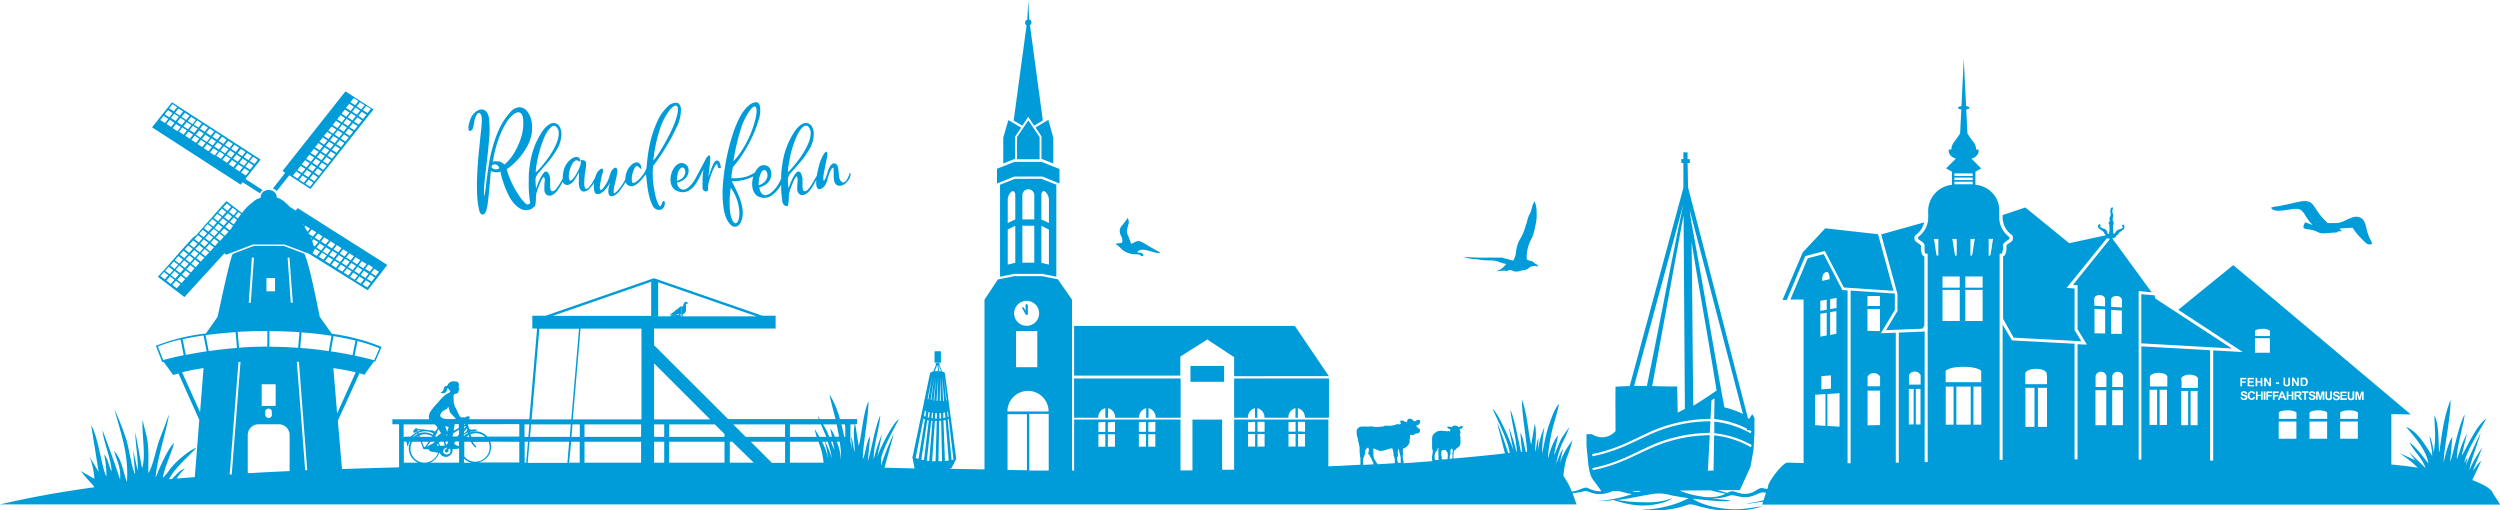 <svg xmlns:xlink="http://www.w3.org/1999/xlink" xmlns="http://www.w3.org/2000/svg" width="600" height="122.47" viewBox="0 0 600 122.47"><path d="M911.38,577.71a4.94,4.94,0,0,0-9.88,0h0v0h9.88v0Zm310,.62h0v1.16h4.24v-1.33h0V578h0c-.17-.32-1-.56-2.12-.56s-2,.24-2.12.56h0v.33Zm-20.45-19.71h0v1h3.58v-1.12h0v-.14h0a2.49,2.49,0,0,0-1.79-.47c-.9,0-1.65.21-1.79.47h0v.28Zm5.7,19.71h0v1.16h4.24v-1.33h0V578h0c-.17-.32-1.06-.56-2.12-.56s-2,.24-2.12.56h0v.33Zm7.37,0h0v1.16h4.25v-1.33h0V578h0c-.16-.32-1-.56-2.12-.56s-1.95.24-2.12.56h0v.33Zm-30.7-8.06h0v1.8h3.92V570h0v-.25h0c-.16-.49-1-.87-2-.87s-1.81.38-2,.87h0v.52Zm-3.42-.41v-.54h0c-.16-.5-1-.88-2.09-.88s-1.92.38-2.09.88h0v2.39h4.18v-1.85Zm-13.48-17.27,2.6.16V551c0-.53-.58-1-1.3-1s-1.3.35-1.3.88v1.71Zm-4.05-.26,2.59.16v-1.72c0-.53-.58-1-1.29-1s-1.3.35-1.3.88v1.72Zm6.91,17.45v-.59h0a1.27,1.27,0,0,0-1.29-1,1.29,1.29,0,0,0-1.31,1h0v2.65h2.6v-2.06Zm-4,0v-.59a1.29,1.29,0,0,0-1.3-1,1.27,1.27,0,0,0-1.3,1h0v2.65h2.6v-2.06Zm-14.33-.71v-.59h0c-.21-.57-1.28-1-2.57-1s-2.36.43-2.56,1h0v2.69H1151v-2.1Zm-15.72-.46V568h0c-.34-.57-2.12-1-4.27-1s-3.92.43-4.26,1h0v2.69h8.53v-2.09Zm-17.34.86h0v1.79h2.8V569.2h0V569h0a1.56,1.56,0,0,0-2.8,0h0v.52Zm-9.93.39h0v1.8h3v-2.07h0v-.25h0a1.75,1.75,0,0,0-3,0h0v.52ZM823.2,554.73h.14v0H823v0l0,0,.07,0h.15v-.09h-.05l-.12,0h0l.09,0h.06v0h0a0,0,0,0,0,0,0,.12.12,0,0,0-.08,0l-.15.06a0,0,0,0,1,0,0l0-.06-.07-.2.06,0,.09,0a.89.89,0,0,1,.2-.06l.05,0v-2a1.26,1.26,0,0,0-.26.13,5.07,5.07,0,0,0-.56.48,2.55,2.55,0,0,1-.28.21c-.06,0-.29.2-.34.22a.72.72,0,0,0-.18.17.44.44,0,0,1-.05.09s-.75.51-.91.64-.22.22-.22.26.07,0,.14,0l.36-.13a.47.47,0,0,1,.14,0l-.13.11,0,0-.17.08c-.06,0-.22.11-.24.18a.21.21,0,0,0,0,.06l0,0,0,0h-2.92v-8.19l23.63,8.19H824.47s-.05,0-.1,0h-.07l-.09,0h-.15l-.08,0h-.06l.06,0s0,0,0,0h.07a.12.12,0,0,0-.1,0h0a.08.08,0,0,0-.07,0l-.07,0h-.05l-.12-.07a.38.38,0,0,1-.11-.07l0,0v-.08a.13.13,0,0,0,0-.06s0,0,0,0a.43.43,0,0,0,0,0s0-.09.08-.16.07-.08.12-.1a2.4,2.4,0,0,0,.29-.23,1.2,1.2,0,0,0,.32-.53,2.66,2.66,0,0,0,0-.35c0-.12,0-.31,0-.35a3.51,3.51,0,0,0,0-.56,2.62,2.62,0,0,1,0-.28.15.15,0,0,1,.06-.13.25.25,0,0,1,.12-.08l.11,0h.12l.08,0a.11.11,0,0,0,.07,0h0s0,0,0-.07a.38.38,0,0,0-.11-.08l0,0,0,0,0,0a.51.51,0,0,0-.28-.26.62.62,0,0,0-.33,0,.53.53,0,0,0-.29.3c0,.1-.1.23-.12.28s0,.14-.06.19a1.65,1.65,0,0,1-.1.19l-.11.14-.12.13,0,0a.28.28,0,0,0-.13,0v2l0,0a.24.24,0,0,1,0,.08.51.51,0,0,0,0,.09.15.15,0,0,0,0,.07l0,0,.21.13.06,0-.06,0,0,0,0,0h-.27v.09Zm1.17,0h0Zm-1.17-.18v0a.07.07,0,0,1,0,0s0,0,0,0Zm-1.89.07h0s.5,0,.67-.08.44-.11.55-.15l.16-.06,0,.14a.16.16,0,0,1,0,.11s0,0-.08,0l-.12,0h0l-.07,0,0,0h-1.29l.15-.11Zm1.17.11,0,0h0a0,0,0,0,0,0,0Zm.11,0,.07,0,.08,0h0a0,0,0,0,0,0,0s0,0,0,0,0,0,0,0Zm343.81-1.39,2.56.15v5.6l-2.56,0v-5.72Zm-4-.26,2.56.15V559l-2.56-.06v-5.8Zm-98.67-37.58v1.63h-.51v.93h.51l0,6h0l-12.88,47.56c-.94,0-2.06.08-3.4.16-.06,3.57,0,7,0,10.64h0a4.29,4.29,0,0,1-5.66.74h-1.31v2.7c0,.28.44,4.35.44,4.63.64,3.82.77,2.81,3.1,6.32h.27a4.43,4.43,0,0,1-1.79-.09c-2.28-.55-1.45-1.15-3.56-.31a8.09,8.09,0,0,1-2,.53,14.31,14.31,0,0,0-1-2.17l-1-1.6a22.87,22.87,0,0,1,.69-4.05,42.21,42.21,0,0,0,1.5-4.49c-.9,1.1-3,4.17-3,5.94a14,14,0,0,1,.78-3.85c-.73.62-1.25,2.55-1.68,3.52a20.49,20.49,0,0,1,1.39-4.82,40.36,40.36,0,0,0,1.78-4s-1.74,2.35-2,2.9c-.51,1-1.33,3.27-1.74,3.83l1-4.64c-.7.46-2,3.48-2.35,5.33l-.09-.08,0,0a43.07,43.07,0,0,1,.93-6.16c.48-2.21,1.37-4.63,1.73-6.73-1.08,1.13-1.88,3.57-2.47,5.26-.75,2.13-1.53,6.66-1.58,6.75a39.72,39.72,0,0,1,.56-6.45,20.44,20.44,0,0,0-1.61,6l.18-3.41c-.43.79-.46,2.4-.82,3.37,0-2.2.5-4.49-.08-6.74l-.84,5c-.54-1.35-1-7.86-2.25-10.78.06,4.07,1,8.58,1.26,12.54h-.32c-.39-1.48-.53-3.32-1.32-4.59l.43,4.59h-.24c-.66-2.66-1.46-7.47-2.54-10.11.18,2.85,1.49,7.13,1.5,10.16h-.06a48.82,48.82,0,0,0-1.87-6l1.13,5.62c-.54-1.94-3.75-9.21-5-10,1.11,2.54,3.74,7.77,4.08,10.38v.2l-.35,0c-.69-2.13-2-6-2.61-7.1l1.84,7.2c-1,.12-2,.26-2.93.35-3.14.33-6.28.62-9.43.9a1.24,1.24,0,0,1,0-.23c0-.07,0-.32,0-.39a1.85,1.85,0,0,1,0-.25,1.3,1.3,0,0,0,.07-.28,3.51,3.51,0,0,0,0-.41,2.35,2.35,0,0,1,.08-.35.12.12,0,0,0,.09,0s0-.18,0-.18,0,.09.07.08a.2.2,0,0,0,.13-.08s0,0,.07,0,.09-.16.09-.16h.07c.06,0,.08-.14.08-.14s0-.15.1-.12.08-.13.08-.13a.2.2,0,0,0,.12.07c.06,0,.12-.19.12-.19l.14-.05c.06,0,.07-.16.07-.16s0,0,.09,0,.07-.22.07-.22l.08,0s0-.15,0-.15a.19.19,0,0,0,0-.08.42.42,0,0,0,0-.14.15.15,0,0,0,.08-.12,1.25,1.25,0,0,0,0-.3l0-.09c0-.06,0-.23,0-.23a.87.87,0,0,1,0-.11c0-.07-.05-.18-.05-.18s0,0,0-.09a.14.14,0,0,0,0-.15s.08,0,.11,0-.12-.18-.12-.18l.06-.08c0-.06-.06-.21-.06-.21a.15.15,0,0,0,0-.08.37.37,0,0,0-.06-.15.11.11,0,0,0,0-.08s-.12-.12-.12-.12.09,0,.12,0,0-.14,0-.14l.06-.15a.21.21,0,0,0,0-.16.08.08,0,0,0,.06,0s0-.09,0-.09.06,0,0-.09a.36.36,0,0,0-.08-.16s0,0,0-.08a.2.2,0,0,0,0-.15.21.21,0,0,1-.07-.07s0,0,0-.09-.07-.11-.07-.11l-.08,0a.28.28,0,0,1-.06-.1s0,0,.12,0a.52.52,0,0,0,.3,0,1.25,1.25,0,0,0,.37-.24s.3-.36.13-.39a1.56,1.56,0,0,0-.57,0,.46.46,0,0,1-.18.11c-.09,0-.2.12-.25.1a.76.76,0,0,1-.16-.08.78.78,0,0,0-.11-.13.6.6,0,0,0-.29-.13.8.8,0,0,0-.31,0,.68.68,0,0,0-.3,0,1.23,1.23,0,0,0-.26.12,2.54,2.54,0,0,0-.2.21s0,0-.11,0a2.33,2.33,0,0,1-.32-.1.89.89,0,0,0-.35,0,.47.47,0,0,0-.26,0c-.07,0-.11.06-.08.12a.76.76,0,0,0,.16.25c.08.06.16.08.22.13a.67.67,0,0,0,.18.08.78.78,0,0,1,.16.06,1,1,0,0,0,0,.13c0,.11,0,.16,0,.19a.47.47,0,0,1,0,.12l-.08.07s0,0-.07,0-.14-.11-.28-.11-.17.08-.17.08-.37-.07-.45-.07h-.18a.74.74,0,0,0-.19,0,.66.66,0,0,0-.27,0s0,0-.17-.07-.23,0-.23,0a.3.3,0,0,0-.18,0,1.17,1.17,0,0,0-.29.05s0,0-.14,0a1,1,0,0,0-.33.09.2.2,0,0,0-.19.06,2,2,0,0,0-.18.19.11.11,0,0,0-.14,0,.59.59,0,0,0-.14.2.52.52,0,0,0-.2.08c-.1.07-.1.2-.15.25s-.07,0-.13.14-.13.13-.13.26,0,.27,0,.27a.29.29,0,0,0-.06.14.83.83,0,0,0,0,.25s0,0,0,.1a.38.38,0,0,0,0,.24.18.18,0,0,1,0,.16,1.59,1.59,0,0,0,0,.28,2.1,2.1,0,0,1,0,.21.34.34,0,0,1,0,.19c0,.11-.09.29,0,.35s0,.17,0,.26-.06.25,0,.34,0,.15,0,.24a.3.3,0,0,0,.08.17s.08,0,.08.14,0,.16,0,.21,0,.13,0,.25-.05.32-.08.5-.07.49-.09.61,0,.34,0,.41a1.69,1.69,0,0,0,0,.23c0,.05-.08.12,0,.17a.77.77,0,0,1,.12.25h0q-3.45.27-6.92.51v0c0-.37-.12-.62-.17-1s-.07-.53-.07-.53a1,1,0,0,1,0-.3l.09-.25a2.65,2.65,0,0,0-.05-.54c0-.15,0-.88,0-.88a2.37,2.37,0,0,0,1.65-1.61c0-.14.07-.2,0-.28s-.11-.13-.05-.3a4.17,4.17,0,0,0,.17-.4,1.83,1.83,0,0,0-.06-.35,2.11,2.11,0,0,1,0-.33c.4-.19.51.08.76,0s.36-.25.61-.34a1.76,1.76,0,0,1,.46-.06c.16,0,.15,0,.27-.12l.27-.24c0-.07,0-.13,0-.25s0-.24,0-.34,0-.15-.11-.17a1.13,1.13,0,0,1-.38-.21,3.69,3.69,0,0,1-.27-.29l-.08-.31.34-.06c.16,0,.6-.54.58-.72s0-.38-.08-.43a1.14,1.14,0,0,0-.61-.1c-.2.08-.37.31-.59.38a2.3,2.3,0,0,1-.25-.15l-.31-.17a.36.36,0,0,1-.09-.14c0-.09,0-.13-.09-.12s-.06,0-.06,0h-.14l0-.07a.19.19,0,0,0-.14,0l-.17.06,0-.07H998v0l-.09,0-.1,0a.21.21,0,0,0-.12.13l-.1,0,0,.15-.08.06-.1.12.09,0-.1,0,.1.19-.14.08-.16.09a.21.21,0,0,0-.15-.09l-.22,0a.67.67,0,0,0-.29-.21.63.63,0,0,0-.42-.09c-.2,0-.27,0-.29.15a.62.62,0,0,0,0,.38.92.92,0,0,0,.11.23s-.06.14-.31.16-.23-.08-.23-.08l-.16.07-.09-.07,0,.12-.22-.12.06.12-.18-.07-.11.07-.07.07a8.26,8.26,0,0,1-1.05.22c-.4,0-.54,0-.95,0s-.39-.06-.55,0a.63.63,0,0,0-.19.15,18.21,18.21,0,0,1-2.45.15s0-.06-.24-.1a3.74,3.74,0,0,0-.93,0,1.94,1.94,0,0,1-.54,0c-.33,0-.64,0-.69,0a4.58,4.58,0,0,1-.52,0,1.36,1.36,0,0,0-.82.32,1.73,1.73,0,0,0-.36.52,4.66,4.66,0,0,0,0,1.06c0,.24.24.84.27,1.14s.25,1.09.28,1.32a7,7,0,0,1,.14.75c0,.22,0,.57,0,.57a3.71,3.71,0,0,1,0,.49c0,.35.08.41.08.41a.72.72,0,0,1,0,.21,3,3,0,0,0,0,.39,2,2,0,0,0,.11.31,3.36,3.36,0,0,1,0,.35c0,.18,0,1,0,1.18l0,.15c-2.56.14-5.13.27-7.69.38V579.64H955.91V591.7l-2.88,0V579.66h-7.12v12.19l-2.87,0V579.64H917.51v12.23H917V552.69l0-1.81L913.61,546l-3.81-.77h-6.6l-4,.8L896,550.88l0,40.73-8.49-.14.55-.13,1.16-2.24h0l-2.7-20.39,0,0a.13.13,0,0,0,0-.06c0-.22-.28-.42-.72-.55l-.6-1.51h0v-.51h-.35V566h.69v-2.74h-1.53V566h.66v.11h-.36v.51h0l-.59,1.49c-.49.12-.82.33-.82.57v0h0l-4.15,19.88-.08,0,.55,2.83L872,591.2l2.26-8.24a65.49,65.49,0,0,0-3.1,7.77v-1.44c.35-2.64,3.11-7.36,4.28-9.69-1.27.5-4.64,7.19-5.2,9.06l1.18-5.56a37,37,0,0,0-2,6.13c-.11-3.22,1.38-7.54,1.57-10.59-1.34,2.91-2.27,9.12-3,11l.57-5.95c-1,1.38-1,4-1.77,5.45.1-4.38,1.3-9.25,1.37-13.88-1.32,2.69-1.79,9.37-2.36,10.64l-.83-5.16h.44v-1.2h-4.11a22.19,22.19,0,0,0-2.48-5.9c.3,1.8.93,3.9,1.43,5.9H856.5c-.29-.47-.49-.81-.49-.82a4.82,4.82,0,0,0,.24.82H834.47L816.7,561.81v-4h29.17v-3.08h-3.19l-26-9-26,9h-3.2v3.08h1.14l-1.86,21.76H772.34a.57.57,0,0,0,0-.29l.18-.1c0-.16-.17-.24-.29-.3a.75.75,0,0,0-.71.21l-.38.07c-.18,0-.42-.15-.55.05a4.52,4.52,0,0,1-.52-.32c-.26-.52-.51-1-.74-1.55-.13-.21-.12-.49-.38-.61l-.38-1.29c.16-.7-.16-.87.07-1.68.21-.51,1-.16,1.09-.75.1-.09,0-.26.07-.37s.27-.16.2-.27a.77.77,0,0,1-.16-.69c0-.49.11-.9-.55-1.16-.83,0-.82-.22-1.67.24a2.18,2.18,0,0,0-.61.85h0s-.27-.07-.28,0c-.77.26-.22,1.22-1.33,1.54.92.47,1.62,0,1.7-1l.05,0s0-.06.06-.08a3.05,3.05,0,0,0,.53.68v0c.15,0,.06.41-.47.57a6.66,6.66,0,0,0-1.63,1.31c-.59.63-.75.91-1.34,1.48-1,1.26-1.94,2.1-1.57,3.48h-8.84v1.2h1.61v3h0V585h0V590h0v1.12q-7.15.18-13.7.41l-1-11.58L746,568.55c.41.11.8.23,1.17.35l2.27-3.16.18,0,.16,0,1.53-3.52-.17-.07a48.71,48.71,0,0,0-11.18-3l-.61-.1L736.47,555c-.33-1.37-2.43-12.67-3.71-15.15L727.89,538l-7.32,0-5,1.91c-.79,1.56-3.26,13.54-3.64,15.11l-2.81,4H709a46.48,46.48,0,0,0-11.7,2.87l-.16.07,1.51,3.9.17,0,.18-.06,2.28,3.17c.4-.13.82-.26,1.27-.38l5,11.15-1.08,13.72-4.35.35a9.66,9.66,0,0,1,2-2.36c-1.27.25-2.16,1.57-3.15,2.46l-.69.06c1.43-2.78,4.65-5.39,6.6-7.58-1.95.7-5.16,3.56-6.33,5.13a14.51,14.51,0,0,1-1.73,2.12c.37-2.74,2.07-5.74,2.66-8.37-1.35,1.13-3.77,6.51-4.38,8.32,0-3.49,3.23-13.55,3.12-15.19,0,.4-2.09,5.64-2.44,6.69-.63,1.89-1.47,6.09-2.47,7.4,0-2.27.11-4.71-.1-6.95s-1-4.12-1.22-5.85c-.39,2.77.87,8.86-.18,11.61l-1.61-8.6c0,3.11.72,5.86.57,9.24L691.67,587l.49,5.81c-.77-1.19-1.47-6.22-2.08-8.21a65.59,65.59,0,0,0-2.89-7.41c1.45,5.6,3.45,10.51,3,17.45-.89-2.23-1.2-5.54-3.09-7.42.7,2.44,1.7,4,1.43,6.81-1.3-4-2.72-7.88-4.21-11.85.19,2.82,2.14,7,2.18,9.91-.72-1.34-.76-2.92-1.79-4.07a24.41,24.41,0,0,1,.55,5.3c-1.11-1.86-1.89-9.38-3.67-12.33l1.81,11.22-2.16-3.58a18.09,18.09,0,0,1,1.14,5.24L679.12,592a37.27,37.27,0,0,0,2.72,3.17,5.2,5.2,0,0,1,.53.73c-8.27,1.13-15.65,2.49-22.65,4.11h378.4c-.37-.88-.66-1.8-1-2.7a13.44,13.44,0,0,0,2-.27c1.13-.25,1.09-.34,2.09,0a6.55,6.55,0,0,0,1.86.48,7.47,7.47,0,0,0,3.7-.7h1.57a23.55,23.55,0,0,0,3,.71l-.24.12a32.62,32.62,0,0,1-8.19,1.57c1,0,1.82-.05,2.76-.12.41,0,1-.11,1.34-.13a25.06,25.06,0,0,0,5,1.19,16.76,16.76,0,0,0,7.34-.75,8.78,8.78,0,0,0,.92-.39l.64-.32c.16-.1.06,0,.15-.12-.51.11-1,.28-1.45.42a18.65,18.65,0,0,1-5.3.5,37.5,37.5,0,0,1-6.59-.58l0,0,.23,0,.32,0c3-.39,5.43-1,8.31-1.44a10.3,10.3,0,0,1,4.29.37c1.29.25,2.72.48,4.11.66-.31.21-1.9.9-2.27,1.05a26.82,26.82,0,0,1-9,1.73,24,24,0,0,0,4,.12,21.62,21.62,0,0,0,5.7-.85c.51-.15,1-.36,1.52-.5.91-.23,2.13.35,3.21.59a29.37,29.37,0,0,0,11.22.61,17.66,17.66,0,0,0,3.31-.8c-.16,0-3.91.58-4.8.66-4.11.36-9.52-.75-11.88-2.46.55,0,1.55.16,2.17.22,1.36.14,5.88.58,6.81.28-.4-.3-3.56-.36-4.31-.58a12.49,12.49,0,0,0,2.37-.18,19.35,19.35,0,0,0,1.89-.52c1-.27,2.38.58,4.19.38,1.65-.19,2.76-1.06,3.6-1.13a2.93,2.93,0,0,1,.82.1L1083,599c-2.17.61-3.29.61-4.15.86a24.47,24.47,0,0,0,2.56-.3c1-.15,1.07-.22,1.44-.14l-.23.65h177.14c.07,0-1.94-2.95-1.87-3,0-.25-1.07-1.49-4.83-2.9l2.16-4.58c-.82.53-1.32,1.62-2,2.3l2.26-5.53a28.59,28.59,0,0,0-3.11,5.43c.21-2,2.61-8,2.67-9-.16.59-2.83,5.79-3.56,8.12l.47-2.2-.8,1.31c.59-3.06,3.76-7.76,5.26-10.56-2.4,1.47-5.16,8-5.9,8.88l1.33-5.56c-.38.94-.91,1.94-1.32,3.05s-.73,2.32-1.16,3.38c0-3.44,1.68-8.39,1.87-10.75-1.46,2.51-2.82,10-3.48,11.31l.53-5.91c-.77.78-1.93,4.95-2.06,6.19-.13-2.78,1.66-10.55,1.64-15.08-2.07,4.92-2.41,11.73-2.78,12.57-.12-2.2,0-7.13-1.1-8.81,0,2.68.47,5.68-.22,8.82a12.86,12.86,0,0,0-.93-4c.09,1.57.61,3,.62,4.81-.64-.78-3.1-5.81-6.27-6.92,2,2.33,4.8,5.36,5.36,8.75-1.11-1.39-3.21-4.24-4.51-5,1,2.05,3,3.65,3.83,6.1l-4-3.88,1.49,2-3.84-1.75a27.22,27.22,0,0,1,4.45,3.53q-2.85-.42-6.32-.75l0-12.09,4.68.08-42.62-35.85-13.19,10.73L1198,563.46l-7.11-.41v26.46h-.75c0-8.07,0-18.32,0-26.5l-16.49-.93v27.18H1173V548.81l3.12.3-9.36-12.8a.26.26,0,0,1,0-.2c.42-.06.88-.19.88-.66.65-.14.22-.37,1-.89.32-.21.81-.55.92-.91.09-.52-.16-1.15-.61-.54v.1l.25.18,0,.12c-.21.44-.75.42-1.17.6-.71.29-1.23,2.49-1.16-.88a6.48,6.48,0,0,1,.14-.75c0-.22-.19-.45-.23-.7-.1-.65.3-.74,0-1.62s.15-.95,0-1.43c-.71,0-.59,1-.53,1.39.16,1-.51.87-.13,1.84-.18.29-.37.25-.31.58s.18.11.16.77a5,5,0,0,1-.1,1.7c-.06.1-.18.18-.33-.11-.44-1.57-1.23-.69-1.81-1.61.12-.26.28-.23-.16-.59-1.08.89.7,1.49,1.07,2,.09.13,0,.19.13.31s.12.07.24.27,0,.12,0,.18l-4.34.93-4.34.94-10.53-8.58-5.45,1.82c0,.09,0,.21,0,.35l0,.32a4.9,4.9,0,0,0,.13,1,4.71,4.71,0,0,0,.34,1,5.14,5.14,0,0,0,.58,1,5.22,5.22,0,0,0,.76.8l.24.2a.73.73,0,0,1,.41.65v.37c0,.5-.36.74-.81,1-.3.2-.69.46-.73.6v.57c0,.19,0,.29,0,.33a1.38,1.38,0,0,1-.17.8,1,1,0,0,1-.58.9l-.06,0v15L1143,560l16.24.85-1.62-2.64v0h0v-10l-1.9-.17,9.63-11.88c.31.11.67-.06.67.18,0,0,0,.06,0,.09l-8.78,10.89,1.09.11v10.54l2.25,3.67h-.27l-.61,0-1.37-.07v27.64h-.72V561.45l-15-.79h0l-2.26-3.77v32.44l-.72,0V539.86a2.26,2.26,0,0,0,.51-.05c.18-.07.13-.67.23-.69s.06-.45.06-1.24,1.54-1.34,1.54-1.64v-.37h0l-.37-.3a5.84,5.84,0,0,1-1.52-2,5.67,5.67,0,0,1-.54-2.36,4.44,4.44,0,0,0,0-.63v-1.18a5.86,5.86,0,0,0-1.81-4.29,6.15,6.15,0,0,0-3.91-1.79v-3.16l1.4-.77-2.36-2.36a4.17,4.17,0,0,0,.6-.23,2.14,2.14,0,0,0,1-1,1.89,1.89,0,0,0,.12-.94H1134a3,3,0,0,0-.73-1.89,22.61,22.61,0,0,1-1.37-2l-.28-5.73c.46-.07.78-.23.78-.41s-.34-.34-.82-.41l-.56-11.41-.55,11.41c-.49.07-.82.23-.82.41s.32.34.78.41l-.28,5.72a22.63,22.63,0,0,1-1.38,2,3,3,0,0,0-.72,1.89h-.64a1.89,1.89,0,0,0,.13.94,2,2,0,0,0,1,1,3,3,0,0,0,.6.23l-2.36,2.36,1.4.77v3.17a6.34,6.34,0,0,0-5.69,6.69v1.12a5.8,5.8,0,0,1-.53,2.43,5.87,5.87,0,0,1-1.53,2l-.36.3h0v.37c0,.3,1.51.82,1.54,1.64s0,1.24,0,1.24.05.62.23.69a2.3,2.3,0,0,0,.52.05v50l-.72,0V558.42l-.08.11-6.13.25V590h-.72V558.81l-2.68.11-.9,0,3.35-5.56v-3.95l-10.61-.71v41.45h-.73v-41.5l-1.26-.08-4.49-8.62-3.81,1-4.17,9.9h3.17c0,13.39,0,18.74,0,39.24l-3.9-.1c-1.14,0-4.75,4.8-4.61,5.75l-.21.6c-1.63-.36-1.46-.38-2.65.29a5,5,0,0,1-2.4.85c-2.18.11-2.87-1.06-4.08-.43-.56.29-.52.19-1.19,0s-1.11-.29-1.6-.46l5.35,0,2.48-5.44c.09-.19.71-3.7.75-4s.16-1.8.16-2.27.12-1.33.11-2.37,0-2.79,0-3.12-.54-1-.54-1l-.79,1.15a1.62,1.62,0,0,0-.25-.28L1064.87,524c-.06-1.83-.07-3.72-.12-5.92h.53v-.93h-.54l0-1.62Zm-12.43,81.28,2.3,0c-.83.36-1,.36-2.3,0Zm11.73-.09,7.22-.05c.79.21,1.64.41,2.25.54.41.08,1,.18,1.38.29l-1.19.46a10.08,10.08,0,0,1-4.77.16,22.32,22.32,0,0,1-5-1.34s0,0,.15-.06Zm15-18.39a23.06,23.06,0,0,0-4.46-1.58c-2-10.64-4.46-25.65-7.92-44.44-.16-1-.29-2-.4-2.94l12.78,49Zm.94,3.61.1.4.4-.15.61.31-.24.48a22.28,22.28,0,0,0-8.69-2.8l0,2.78a23.43,23.43,0,0,1,9,2.85l-.25.49a22.3,22.3,0,0,0-8.79-2.82l-.14,8.43-1.36.05.46-8.52a35.27,35.27,0,0,0-14.78,3.4c-3.9,1.77-7.49,3.82-13.29,5l-.09-.51c5.73-1.16,9.23-3.19,13.16-5a35.73,35.73,0,0,1,15-3.45l.15-2.78H1070a35.08,35.08,0,0,0-14.77,3.39c-3.91,1.77-7.49,3.83-13.3,5l-.09-.51c5.73-1.17,9.23-3.19,13.16-5a35.73,35.73,0,0,1,15-3.45h.23l.24-4.45.56-.39.18,0-.09,4.87a21.78,21.78,0,0,1,7.82,2.28Zm-15.26-53.85c-3.31,15.87-5.52,27.89-8.73,43.52-.6,0-1.53,0-3.07,0l11.8-43.56Zm8,44.62c-.89.64-4.68,3.17-5.6,3.64-.18-13.14-.21-26.12-.42-39.37,1.91,12,4.12,23.72,6,35.73Zm-7.93-42.09.31,46.51-1.72.88-.13-6.27c-2.14,0-3.6,0-6-.1,2.32-12.43,4.79-26.25,7.54-41Zm147.07,49.53v4.13h-4.24v-4.13Zm7.38,0v4.13H1214v-4.13Zm7.37,0v4.13h-4.24v-4.13Zm-21.11-20v3.49h-3.58v-3.49Zm-7.08,14.12.4,0a.43.43,0,0,0,.15.3.4.4,0,0,0,.3.1.45.45,0,0,0,.3-.09.26.26,0,0,0,.1-.19.28.28,0,0,0,0-.13.49.49,0,0,0-.15-.09l-.33-.09a1.1,1.1,0,0,1-.47-.2.55.55,0,0,1-.19-.41.53.53,0,0,1,.09-.3.61.61,0,0,1,.26-.21,1.15,1.15,0,0,1,.4-.07.87.87,0,0,1,.58.17.6.6,0,0,1,.2.46h-.41a.34.34,0,0,0-.12-.22.37.37,0,0,0-.26-.07.49.49,0,0,0-.28.07.15.15,0,0,0-.06.13.14.14,0,0,0,.06.12,1,1,0,0,0,.38.14,2.32,2.32,0,0,1,.45.15.56.56,0,0,1,.22.21.53.53,0,0,1,.08.32.63.63,0,0,1-.09.33.58.58,0,0,1-.28.23,1.17,1.17,0,0,1-.45.08.85.85,0,0,1-.59-.18.76.76,0,0,1-.25-.53Zm3.15-.09.4.13a.88.88,0,0,1-.31.5,1,1,0,0,1-1.21-.12,1,1,0,0,1-.27-.76,1.08,1.08,0,0,1,.27-.79,1,1,0,0,1,1.3-.07.74.74,0,0,1,.21.38l-.41.1a.38.38,0,0,0-.15-.25.45.45,0,0,0-.28-.09.47.47,0,0,0-.37.16.84.84,0,0,0-.14.53.87.87,0,0,0,.14.55.45.45,0,0,0,.36.17.44.44,0,0,0,.29-.11.64.64,0,0,0,.17-.33Zm.58.76v-2h.41v.81h.81v-.81h.41v2h-.41V574h-.81v.9Zm1.87,0v-2h.42v2Zm.63,0v-2h1.41v.35h-1v.48h.86v.35h-.86v.87Zm1.57,0v-2h1.41v.35h-1v.48h.86v.35h-.86v.87Zm3.26,0H1208l-.18-.47H1207l-.17.47h-.44l.79-2h.44l.82,2Zm-.76-.81-.28-.76-.28.76Zm.81.81v-2h.41v.81h.81v-.81h.41v2h-.41V574h-.81v.9Zm1.88,0v-2h.88a1.7,1.7,0,0,1,.47,0,.52.52,0,0,1,.24.2.57.57,0,0,1,.09.32.53.53,0,0,1-.13.38.59.59,0,0,1-.41.19.82.82,0,0,1,.22.18,2,2,0,0,1,.24.33l.25.4h-.5l-.29-.45a2.93,2.93,0,0,0-.22-.3.26.26,0,0,0-.13-.08.51.51,0,0,0-.21,0h-.08v.86Zm.42-1.18h.31a1.36,1.36,0,0,0,.37,0,.17.17,0,0,0,.11-.09.25.25,0,0,0,.05-.15.25.25,0,0,0-.06-.17.27.27,0,0,0-.16-.08h-.62v.52Zm1.93,1.18v-1.7h-.6v-.35h1.62v.35h-.6v1.7Zm1-.67.4,0a.43.43,0,0,0,.15.3.4.4,0,0,0,.3.1.45.45,0,0,0,.3-.09.26.26,0,0,0,.1-.19.21.21,0,0,0,0-.13.33.33,0,0,0-.14-.09l-.33-.09a1.1,1.1,0,0,1-.47-.2.52.52,0,0,1-.19-.41.53.53,0,0,1,.09-.3.55.55,0,0,1,.26-.21,1.15,1.15,0,0,1,.4-.07.89.89,0,0,1,.58.17.6.6,0,0,1,.2.46H1215a.34.34,0,0,0-.12-.22.37.37,0,0,0-.26-.07.47.47,0,0,0-.28.07.15.15,0,0,0-.06.13.14.14,0,0,0,.06.12,1,1,0,0,0,.38.14,2,2,0,0,1,.44.15.52.52,0,0,1,.23.21.61.61,0,0,1,.08.32.56.56,0,0,1-.1.33.51.51,0,0,1-.27.23,1.17,1.17,0,0,1-.45.08.9.9,0,0,1-.6-.18.8.8,0,0,1-.24-.53Zm1.83.67v-2h.62l.37,1.4.36-1.4h.63v2h-.39v-1.61l-.4,1.61h-.4l-.41-1.61v1.61Zm2.21-2h.42V574a2.57,2.57,0,0,0,0,.34.31.31,0,0,0,.13.2.36.36,0,0,0,.27.08.4.4,0,0,0,.26-.07.29.29,0,0,0,.11-.18,2.5,2.5,0,0,0,0-.35v-1.13h.41V574a3.1,3.1,0,0,1,0,.52.58.58,0,0,1-.13.26.6.6,0,0,1-.24.16.88.88,0,0,1-.39.07,1.22,1.22,0,0,1-.44-.07.76.76,0,0,1-.24-.18.57.57,0,0,1-.12-.23,3,3,0,0,1,0-.52v-1.09Zm1.78,1.38.41,0a.47.47,0,0,0,.14.3.44.44,0,0,0,.3.1.41.41,0,0,0,.3-.09.23.23,0,0,0,.1-.19.2.2,0,0,0,0-.13.49.49,0,0,0-.15-.09l-.33-.09a1,1,0,0,1-.46-.2.52.52,0,0,1-.19-.41.53.53,0,0,1,.09-.3.58.58,0,0,1,.25-.21,1.21,1.21,0,0,1,.41-.07.89.89,0,0,1,.58.17.67.67,0,0,1,.2.46h-.42a.29.29,0,0,0-.11-.22.38.38,0,0,0-.26-.07.47.47,0,0,0-.28.07.15.15,0,0,0-.06.13.14.14,0,0,0,.06.12,1,1,0,0,0,.38.14,2,2,0,0,1,.44.15.58.58,0,0,1,.23.21.61.61,0,0,1,.08.32.56.56,0,0,1-.1.33.53.53,0,0,1-.28.23,1.08,1.08,0,0,1-.44.08.9.9,0,0,1-.6-.18.81.81,0,0,1-.25-.53Zm1.84.67v-2h1.52v.35h-1.1v.45h1V574h-1v.55H1223v.35Zm1.73-2h.42V574a2.57,2.57,0,0,0,0,.34.31.31,0,0,0,.13.2.4.4,0,0,0,.27.08.38.38,0,0,0,.26-.07.29.29,0,0,0,.11-.18,2.5,2.5,0,0,0,0-.35v-1.13h.41V574a3.1,3.1,0,0,1,0,.52.57.57,0,0,1-.12.26.6.6,0,0,1-.24.16.9.9,0,0,1-.4.07,1.22,1.22,0,0,1-.44-.07.76.76,0,0,1-.24-.18.57.57,0,0,1-.12-.23,3,3,0,0,1,0-.52v-1.09Zm1.89,2v-2h.62l.37,1.4.36-1.4h.62v2h-.38v-1.61l-.41,1.61h-.39l-.41-1.61v1.61Zm-27.63-3.31v-2h1.41v.35h-1v.49h.86v.34h-.86v.87Zm1.75,0v-2h1.51v.35h-1.1v.46h1v.34h-1v.56h1.14v.34Zm1.91,0v-2h.41v.81h.81v-.81h.41v2h-.41v-.89h-.81v.89Zm2.06,0v-2h.4l.85,1.38v-1.38h.38v2h-.41l-.83-1.34v1.34Zm2.82-.54v-.39h.77v.39Zm1.8-1.51h.41v1.12a2.12,2.12,0,0,0,0,.34.28.28,0,0,0,.12.2.46.46,0,0,0,.27.08.43.43,0,0,0,.26-.07.29.29,0,0,0,.11-.18,2.61,2.61,0,0,0,0-.35v-1.14h.41v1.08a3,3,0,0,1,0,.52.52.52,0,0,1-.12.26.61.61,0,0,1-.24.17,1.09,1.09,0,0,1-.4.06,1,1,0,0,1-.44-.07.61.61,0,0,1-.24-.17.45.45,0,0,1-.11-.23,2.32,2.32,0,0,1,0-.52v-1.1Zm2.06,2v-2h.4l.85,1.38v-1.38h.38v2H1211l-.83-1.34v1.34Zm2.07-2h.76a1.79,1.79,0,0,1,.39,0,.73.73,0,0,1,.3.19.88.88,0,0,1,.2.34,1.62,1.62,0,0,1,.07.48,1.45,1.45,0,0,1-.07.44.88.88,0,0,1-.22.36.67.67,0,0,1-.29.16,1.19,1.19,0,0,1-.36,0h-.78v-2Zm.42.35v1.36h.3l.25,0a.39.39,0,0,0,.17-.09.48.48,0,0,0,.11-.19,1.34,1.34,0,0,0,0-.38,1.11,1.11,0,0,0,0-.36.48.48,0,0,0-.12-.2.39.39,0,0,0-.19-.1,2.22,2.22,0,0,0-.34,0Zm-83.52-49.37h4.39v.6h-4.39v-.6Zm0,1h4.39v.6h-4.39v-.6Zm0,1h4.39v.6h-4.39v-.6Zm-2.07,49.16h1.88v9.14h-1.88v-9.14Zm6.65,0h1.88v9.14h-1.88v-9.14Zm-4.11,0h3.45v9.14h-3.45v-9.14Zm7.77-31.43h.34c.18,0,.52-3.42.74-4H1137v4Zm-4.39,0h.33c.19,0,.53-3.42.75-4h-1.08v4Zm-7.7,0h-.34c-.19,0-.52-3.42-.75-4h1.09v4Zm4.39,0H1129c-.18,0-.52-3.42-.75-4h1.09v4Zm-3.39,5h4.14V548h-4.14v-2.72Zm5.48,0h4.15V548h-4.15v-2.72Zm0,3.22h4.15V556h-4.15v-7.56Zm-5.48,0h4.14V556h-4.14v-7.56Zm22.85,23.5H1151v9.37h-2.18V572Zm-3,0H1148v9.37h-2.18V572Zm19.45.56V581h-2.59v-8.39l2.59,0Zm4,0V581h-2.57v-8.39l2.57,0Zm14,.2h1.65V581h-1.65v-8.22Zm-3.42,8.17h-1.77v-8.46h1.77v8.46Zm-4.18-8.46h1.8v8.45h-1.8v-8.45Zm9.84.29h1.68V581h-1.68v-8.22Zm-96.91-21.85,4.07-9.67.36-.84h0l4.71-1.24h0l4.56,8.77,11.91.79-3.71-13.58-12.67-1.42-5.4,5.78-4.86,11.41Zm9.52-6.69c.79-.15.77,1.71.77,1.71l-1.8.41s-.18-1.86,1-2.12Zm9.84,8.88,3,0v5.3l-3-.06v-5.2Zm0-3.13h3v2.4h-3V550Zm-11.31,4.25,1.53-.23v5.45l-1.53.29V554.2Zm3.85,4.81-1.5.29v-5.48l1.5-.24V559Zm-3.85-7.91,1.53-.27v2.42l-1.53.27V551.1Zm2.36-.42,1.53-.27v2.42l-1.53.28v-2.43Zm-2.11,18.5,2.3-.18v3.18l-2.3.18v-3.18Zm4.36,12.13-2.92-.18v-7.66l2.92-.19v8Zm-3.38-.18-2.48-.19v-7.29l2.48-.18v7.66Zm13.11-.2-3,.06v-8.34l3,0v8.31Zm9.7-.15h-1.12V572.3h1.12v8.48Zm-1.68,0h-1.12V572.3H1119v8.48Zm2.6-23.66V540.5l-.06,0a1,1,0,0,1-.59-.9,1.47,1.47,0,0,1-.17-.8s0-.13,0-.33,0-.22,0-.57c0-.14-.43-.4-.73-.6s-.82-.54-.82-1v-.37a.74.74,0,0,1,.41-.65l.25-.2a5.75,5.75,0,0,0,.76-.8,4.6,4.6,0,0,0,.57-1,4.48,4.48,0,0,0,.34-.95l-10.32,2.89,3.71,13.55.1.36.1.37h0v2.71h0v1.39l-2.74,4.6,8.74-.36.43-.71ZM739.73,567.3l.9,10.88,4.45-9.86c-1.57-.39-3.36-.73-5.35-1Zm-17.2,3.88h3.35v5.2h-3.35v-5.2Zm6.7,20.86v-8.68a2.58,2.58,0,0,0-2.57-2.57h-4.9a2.58,2.58,0,0,0-2.58,2.57l0,9c0,.06.08.12.23.16q4.71-.27,9.78-.5ZM725,578.46h0a.81.81,0,0,1-1.62,0v-.81h0a.81.81,0,0,1,.79-.63.82.82,0,0,1,.79.63h0v.8Zm8.46,13.4-2-26.06-.5,0,2,26,.5,0Zm-18.12.92,2.1-26.95-.49,0-2.11,27,.5,0Zm-7.6-14.91.83-10.56c-1.91.28-3.64.61-5.15,1l4.32,9.57Zm-3.93-13.66-.75-3.77a32.74,32.74,0,0,0-5.45,1.69l1.27,3.25c1.4-.39,3.06-.79,4.93-1.17Zm16.86-23.4-.76,10.82-.49,0,.75-10.83.5,0Zm8.52,0L730,551.6l-.49,0-.76-10.82.5,0Zm-5.46,4.88h2v3.19h-2.06v-3.19Zm11-5.93,0-.05a1.12,1.12,0,0,0,.28-.54l.37-.49,1.13.7-.78,1-1-.65Zm.26-1.86a7.38,7.38,0,0,0-.36-1.1l.33-.44,1.13.71-.78,1-.32-.2Zm-.56-1.57c-.06-.14-.13-.28-.2-.42l.35.22-.15.2Zm-.58-1.16-.08-.16.72-1,1.14.7-.79,1-1-.61Zm-.32-.58c-.23-.4-.48-.81-.74-1.22l.2-.26,1.12.7-.58.78Zm-1-1.62-.16-.24.24.15-.08.09Zm-3.23-4.3a6.91,6.91,0,0,0-1.24-1.21,4.08,4.08,0,0,0-1.69-1l-.24-.06v0a1.54,1.54,0,0,0-.14-.76,1.67,1.67,0,0,0-.25-.4,2.14,2.14,0,0,0-.42-.37,2.38,2.38,0,0,0-.51-.24,2.74,2.74,0,0,0-.5-.08,2.18,2.18,0,0,0-.84.13,2.06,2.06,0,0,0-.44.23,1.79,1.79,0,0,0-.4.38,1.66,1.66,0,0,0-.26.47,1.71,1.71,0,0,0-.09.45v.23l-.24.06a4,4,0,0,0-1.68,1,11.4,11.4,0,0,0-2.54,2.58l-3.76-2.86-.29.32-.87.95-.29.31-.87,1-.29.32-.86,1-.29.31-.87,1-.29.31-.87,1-.29.32-.87,1-.29.32L706,536l-.29.32-.87.95-.29.32-.87.95-.28.32-.87,1-.29.32-.87,1-.29.32-.87,1-.29.31-.87,1-.29.31-.87.95-.29.32.36.27,1.06.81.35.27,1.07.81.35.27,1.06.81,2.13,1.62,9.61-10.52.09.11a1.79,1.79,0,0,0,.31.25l6.45-2.45v0h.08l7.45,0v0l.05,0h0l5.92,2.25.1.06.37.23,1.13.71.38.23,1.13.7.38.24,1.13.7.38.24,1.13.7.37.24,1.14.7.38.24,1.12.7.38.23,1.14.71.37.23,1.13.71.38.23,1.13.7.38.24.26-.35.78-1,.25-.34.79-1,.26-.34.77-1,1.56-2.06L731.16,528.9l-.46.6-1.39-.87Zm-11.75,1.71c-.25.33-.51.67-.76,1l-.7-.53.87-1,.59.45Zm-1,1.38-.72,1.07-.89-.68.87-1,.74.56Zm-.95,1.43c-.13.21-.26.42-.38.63l-.37.4-1.07-.8.87-1,1,.73Zm-6.28,30.09-.76-3.81c-1.83.27-3.49.57-5,.9l.75,3.78c1.54-.31,3.21-.6,5-.87Zm7.28-.81-.33-3.79c-2.61.17-5,.42-7.22.72l.76,3.81,1.31-.17q2.61-.35,5.48-.57Zm7.28-.29V558.4c-2.5,0-4.88.08-7.12.21l.33,3.79c2.18-.16,4.46-.25,6.79-.26Zm7.39.25.33-3.74c-2.27-.16-4.69-.25-7.22-.25v3.74c2.37,0,4.68.1,6.89.25Zm8-2.88-.64,3.67c-.44-.07-.88-.13-1.33-.18q-2.64-.35-5.52-.57l.32-3.74c2.57.19,4.95.47,7.12.81Zm5.56,4.75.69-3.48a36.93,36.93,0,0,1,5.26,1.72l-1.25,2.89c-1.35-.38-2.93-.76-4.7-1.13Zm.21-3.6-.7,3.5c-1.6-.33-3.35-.64-5.22-.91l.64-3.66c1.94.31,3.7.68,5.28,1.07ZM722.78,524.6l-4.16-2.69.47-.59,3.18-4.07-.37-.25-1.13-.72-.37-.24-1.12-.72-.37-.25-1.12-.72-.37-.24-1.12-.72-.37-.25-1.13-.72-.37-.24-1.12-.73-.37-.23-1.12-.73-.37-.24-1.12-.72-.38-.24-1.12-.73-.37-.24-1.12-.72-.37-.24-1.12-.73-.38-.24-1.11-.72-.38-.24-1.12-.73-.37-.24-1.12-.72-.37-.24-.27.34-.79,1-.27.34-.8,1-.26.34-.8,1-1.59,2,21.27,13.75.47-.59,4.16,2.68a2.33,2.33,0,0,1,.27-.45,2.4,2.4,0,0,1,.39-.39Zm-5.56-4.49-1.12-.72.8-1,1.11.72-.79,1Zm1.06-1.36-1.12-.72.8-1,1.11.73-.79,1Zm1.06-1.35-1.12-.73.8-1,1.12.72-.8,1Zm-.63,3.67-1.12-.72.8-1,1.12.73-.8,1Zm-1.13-4.3-.79,1-1.12-.73.8-1,1.11.72Zm-6.33-.52-1.12-.72.79-1,1.12.72-.79,1Zm-.7-2-.79,1-1.13-.73.8-1,1.12.72Zm-1.49-1-.8,1-1.12-.72.8-1,1.12.72Zm-1.49-1-.8,1-1.12-.73.8-1,1.12.72Zm-2.72-2.27-1.13-.72.8-1,1.12.72-.79,1Zm-.7-2-.8,1-1.12-.72.8-1,1.12.73Zm1.92,3.28-.79,1-1.12-.72.79-1,1.12.72Zm-1.49-1-.8,1-1.11-.72.79-1,1.12.72Zm-2.72-2.27-1.12-.72.8-1,1.12.72-.8,1Zm10.88,9.07-1.12-.72.8-1,1.12.73-.8,1Zm-5.6-7.19-.8,1-1.12-.72.79-1,1.13.73Zm-5.71-4.2-1.12-.72.79-1,1.13.72-.8,1Zm12.8,12.36-1.12-.72.8-1,1.12.72-.8,1ZM709.32,513l-1.12-.72.8-1,1.12.73-.8,1Zm-.69-2-.8,1-1.12-.72.8-1,1.12.72Zm-2.72-2.27-1.12-.72.79-1,1.12.73-.79,1Zm-.7-2-.8,1-1.12-.72.8-1,1.12.72Zm12.64,9.7-1.12-.72.8-1,1.11.72-.79,1Zm-14.76-7-.8,1-1.12-.72.8-1,1.12.72Zm-1.5-1-.79,1-1.12-.73.8-1,1.11.73Zm-1.22-1.3-1.12-.73.79-1,1.12.72-.79,1Zm-1.07,1.35-1.11-.72.79-1,1.12.73-.8,1Zm16.42,10.61-1.11-.72.79-1,1.12.73-.8,1Zm4,.58-1.12-.73.8-1,1.12.73-.8,1Zm1.07-1.36-1.13-.72.8-1,1.12.72-.79,1Zm-5.55-1.54-1.11-.72.79-1,1.12.73-.8,1Zm1.07-1.35-1.12-.73.79-1,1.12.73-.79,1Zm-5.54-1.54-1.12-.72.79-1,1.12.72-.79,1Zm-7.1-8.17-.8,1-1.12-.72.8-1,1.12.72Zm8.59,9.14-1.12-.73.8-1,1.11.73-.79,1Zm-2.62-5.27-.8,1-1.12-.72.8-1,1.12.73Zm-1.5-1-.79,1-1.12-.73.79-1,1.12.72Zm2.19,2.95-1.11-.73.79-1,1.12.72-.8,1Zm3.42,4.25-1.12-.73.8-1,1.12.72-.8,1Zm-1.92-3.29-1.12-.72.8-1,1.11.72-.79,1Zm1.49,1-1.12-.73.8-1,1.11.73-.79,1Zm1.49,1-1.12-.72.8-1,1.12.72-.8,1ZM729.1,521l.66.43,4.48,2.89.26-.34.8-1,.26-.33.8-1,.26-.34.8-1,.26-.34.8-1,.27-.34.79-1,.27-.34.79-1,.27-.34.79-1,.27-.34.79-1,.27-.34.8-1,.26-.34.8-1,.26-.34.8-1,.26-.34.8-1,.27-.34.79-1,.27-.34.8-1,.26-.33-.37-.25-1.12-.72-.38-.24-1.12-.73-.37-.24-1.12-.72-2.24-1.45L727.52,520l.65.42-2.95,3.78a3.33,3.33,0,0,1,.5.25,3.84,3.84,0,0,1,.43.35l3-3.78Zm.92.09.8-1,1.12.72-.8,1-1.12-.72Zm4.25-5.43.79-1,1.12.72-.79,1-1.12-.72Zm2.18-.63-1.12-.73.8-1,1.11.72-.79,1Zm1.06-1.36-1.12-.72.8-1,1.11.72-.79,1Zm1.06-1.36-1.12-.72.8-1,1.12.72-.8,1Zm3.61-1.75-1.11-.72.79-1,1.12.73-.8,1Zm1.07-1.35-1.12-.72.79-1,1.12.72-.79,1Zm1.06-1.36-1.12-.72.79-1,1.13.72-.8,1Zm1.06-1.36-1.12-.72.79-1,1.13.73-.8,1Zm1.44-1.11.79-1,1.12.72-.8,1-1.11-.72ZM733.2,517.06l.8-1,1.12.72-.79,1-1.13-.72Zm6.86-3.74-1.12-.72.8-1,1.12.72-.8,1Zm1.06-1.36-1.11-.72.79-1,1.12.72-.8,1Zm2.5-2.47.8-1,1.12.72-.8,1-1.12-.72Zm2.18-.64-1.12-.72.8-1,1.12.73-.8,1Zm-14.72,10.92.8-1,1.12.72-.8,1-1.12-.72Zm2.56-.39.79-1,1.12.72-.79,1-1.12-.72Zm-1.06,1.36.79-1,1.12.72-.79,1-1.12-.72Zm1.49,1,.8-1,1.11.73-.79,1-1.12-.72Zm1.06-1.36.79-1,1.13.73-.8,1-1.12-.73Zm4.5-9.35-1.12-.72.8-1,1.12.73-.8,1Zm1.06-1.35-1.11-.72.79-1,1.12.72-.8,1Zm1.06-1.36-1.11-.72.79-1,1.12.72-.8,1Zm1.07-1.36-1.12-.72.79-1,1.12.73-.79,1Zm2.49-2.47.8-1,1.12.73-.8,1-1.12-.73Zm-1.49-1,.79-1,1.12.72-.79,1-1.12-.72Zm-11.68,14.92.8-1,1.12.72-.79,1-1.13-.73Zm2.56-.39.79-1,1.13.72-.8,1L734.7,518Zm2.18-.63-1.12-.72.8-1,1.12.72-.8,1Zm1.06-1.36-1.12-.72.8-1,1.11.72-.79,1Zm1.06-1.35-1.12-.73.8-1,1.12.72-.8,1Zm7.86-7.18-1.12-.73.8-1,1.12.72-.8,1Zm-15.34,14.59.79-1,1.12.72-.8,1-1.11-.73Zm7.85-7.18.8-1,1.12.72-.79,1-1.13-.73Zm2.19-.63-1.12-.72.79-1,1.12.72-.79,1Zm1.06-1.35-1.12-.73.79-1,1.12.73-.79,1Zm1.06-1.36-1.12-.73.8-1,1.11.72-.79,1ZM736.19,519l.8-1,1.12.72-.8,1-1.12-.73Zm2.18-.63-1.12-.72.8-1,1.12.73-.8,1Zm1.06-1.35-1.12-.73.8-1,1.12.73-.8,1ZM733,523.06l.8-1,1.11.72-.79,1-1.12-.72Zm9.75-18.21.79-1,1.13.72-.8,1-1.12-.72Zm-6,32.07.78-1,1.13.7-.78,1-1.13-.7Zm1.51.94.78-1,1.13.71-.78,1-1.13-.7Zm1.51.93.78-1,1.13.71-.78,1-1.13-.71Zm1.51,1,.77-1,1.14.71-.78,1-1.13-.7Zm1.24,1.28,1.14.7-.78,1-1.13-.7.77-1Zm.73,2,.78-1,1.13.71-.78,1-1.13-.7Zm1.51.93.78-1,1.13.71-.78,1-1.13-.71Zm1.51.94.78-1,1.13.7-.78,1-1.13-.71Zm1.25,1.29,1.13.7-.78,1-1.13-.7.78-1ZM735.23,536l.78-1,1.13.7-.77,1-1.14-.7Zm4.27,3.16,1.13.7-.78,1-1.13-.7.78-1Zm.73,2,.78-1,1.13.7-.78,1-1.13-.7Zm2.75,2.22,1.14.7-.79,1-1.12-.7.77-1Zm.73,2,.78-1,1.13.7-.78,1-1.13-.7Zm-.94-4.63.78-1,1.13.7-.78,1-1.13-.71Zm1.51.94.78-1,1.13.7-.78,1-1.13-.71Zm1.51.94.78-1,1.13.7-.78,1-1.13-.7Zm2.76,2.22,1.13.71-.78,1-1.13-.7.78-1Zm1-1.37,1.12.7-.77,1-1.13-.7.78-1Zm-13.89-5.11.78-1,1.13.71-.78,1-1.13-.71Zm1.51.94.78-1,1.13.7-.78,1-1.13-.71Zm8,7,.78-1,1.13.7-.78,1-1.13-.7ZM737,539.58l1.13.7-.78,1-1.13-.7.78-1Zm.73,2,.78-1,1.13.71-.78,1-1.13-.7Zm1.51.93.78-1,1.13.71-.78,1-1.13-.71Zm1.5.94.79-1,1.13.71-.78,1-1.14-.71Zm7.39-1,1.13.71-.78,1-1.13-.7.78-1Zm-35.2-11.38-.87,1-1.06-.81.87-1,1.06.8Zm-2.31,2.54-.88.95-1.06-.81.87-1,1.07.81Zm-1.17,1.27-.86,1-1.07-.81.87-.95,1.06.81Zm-1.15,1.27-.87,1-1.06-.81.87-.95,1.06.81Zm3.73-1.46-.87,1-1.06-.82.87-1,1.06.81Zm-4.89,2.73-.87,1-1.06-.81.87-.95,1.06.81Zm3.73-1.46-.87.95-1.06-.81.87-1,1.06.81Zm-7.11,3.19,1.06.81-.87.95-1.06-.81.87-1Zm1.16-1.27,1.06.81-.87.95-1.06-.81.87-1Zm3.73-1.46,1.06.81-.86.95-1.07-.81.87-1ZM700.23,543l1.07.82-.87.94-1.06-.8.86-1Zm3.39-1.72-.88.95-1.06-.81.87-1,1.07.82Zm9.52-7.81-.87,1-1.06-.8.87-1,1.06.81Zm1.42,1.08-.87,1-1.06-.82.86-.94,1.07.8Zm.64-6-.87,1-1.06-.81.87-.95,1.06.81Zm1.42,1.08-.87,1-1.06-.81.86-1,1.07.81ZM703,547.19l-.87.95-1.06-.8.87-1,1.06.81Zm-1.41-1.08-.88,1-1.06-.82.87-1,1.07.81Zm1.51-1,1.06.81-.87,1-1.06-.82.87-.95Zm1.15-1.26,1.07.8-.87,1-1.06-.81.86-.95Zm6.44-12.32,1.06.81-.86,1-1.07-.82.87-1Zm-9.27,10.16,1.06.8-.86,1-1.07-.81.87-.95Zm4.89-2.73,1.07.81-.87,1-1.06-.81.86-.95Zm2.23-.46-.87,1-1.07-.81.88-.95,1.06.81Zm4.89-2.73-.87,1-1.06-.8.87-1,1.06.81ZM700.14,545l-.87,1-1.06-.82.87-.95,1.06.81Zm6.05-4-.87,1-1.06-.81.87-.95,1.06.81Zm6-4-.87,1-1.06-.81.87-.95,1.06.81Zm-9.53,7.8-.86,1-1.07-.81.87-1,1.06.8Zm2.68-2.26,1.06.81-.87,1-1.07-.81.88-.95Zm-2.58.18,1.06.82-.87.95-1.06-.81.87-1Zm2.22-.46-.87,1-1.06-.81.87-1,1.06.8Zm1.51-1,1.07.81-.87,1-1.06-.81.86-1ZM707.7,540l1.06.81-.86.95-1.07-.81.87-1Zm1.16-1.27,1.06.81-.87.95-1.06-.81.87-1ZM710,537.5l1.06.81-.87,1-1.06-.81.87-1Zm4.28-5.35-.87,1-1.06-.82.86-.95,1.07.81Zm-.26-2.34-.87,1-1.06-.81.87-1,1.06.82Zm1.42,1.08-.87,1-1.06-.81.87-.95,1.06.81ZM772,580.78l.31,1.08a.24.24,0,0,1,.27.18c0,.05,0,.1.11.06,1.28-.2,2.76.07.31.41a2.82,2.82,0,0,0-.57.15v.08c.18,0,.36-.12.55-.16a3.78,3.78,0,0,1,3.71,1.17h7.66v-3Zm5.39,4.17a4,4,0,0,1-.21,3,3.92,3.92,0,0,1-2.63,2h9.8V585Zm-4.5,5.07a3.89,3.89,0,0,1-1.82-1v1Zm-3-3.42h0a9.23,9.23,0,0,1-1.39.15.26.26,0,0,0-.17,0,1.6,1.6,0,0,1-.13.89,1.7,1.7,0,0,1-1,.9,1.62,1.62,0,0,1-1.67-.45,1.14,1.14,0,0,1-.24-.41c-.06,0-.18-.1-.19,0A4,4,0,0,1,763,590h6.9V586.6ZM760.07,590a3.64,3.64,0,0,1-1.3-.95,3.72,3.72,0,0,1-.77-3.58,3,3,0,0,1,.21-.54H758a3.58,3.58,0,0,0-.33,1.1c-.06,0-.12,0-.17,0s-.17-.71-.24-1.07h-.62V590Zm-1-6.27a3.68,3.68,0,0,1,.82-.55c0-.06,0-.2-.12-.14a4.77,4.77,0,0,0-.93.69Zm-.77,0a5.52,5.52,0,0,1,1.4-1l-.08-.27c-.11.12-.11.42-.33.35s-.28,0-.36-.09v-.4l.64-.65a.49.49,0,0,1,.3.26,29.48,29.48,0,0,1,3.3.35c.29-.36.82.52.93.1l.13.07a6.56,6.56,0,0,0,.5-.79,2.2,2.2,0,0,0-.72-.85h-7.42v3Zm9,3.18a.53.53,0,0,1,.06.19.14.14,0,0,1,0,.09.45.45,0,0,1-.89-.05.45.45,0,0,1,.38-.44c0-.05.12-.18.16-.23l0,0c-.46-.27-1.11.57-.88,1.13a1,1,0,0,0,.87.43,1,1,0,0,0,.7-.35,1,1,0,0,0,0-1c-.14,0-.36,0-.36.22Zm.44-9c.39.55.93,1,1.36,1.56a.25.25,0,0,1,0,.07h-2.37a3.51,3.51,0,0,1-.84-.25c-.49-.25-.54-.56-.5-.78a2,2,0,0,1,1.11-1.17,1.22,1.22,0,0,0,.79-.81l0,0a9,9,0,0,1,.41,1.42Zm3.64,2.83-.3.21v-.21Zm-1.5.92c-.41.22-.83.44-1.24.68l0-.54a2.44,2.44,0,0,0,.18-1.06h1v.92Zm-2.51-.25c0,.06,0,.12,0,.15s0,.08,0,.08a4,4,0,0,0-.33,1,13.93,13.93,0,0,0-.5-1.46,2.37,2.37,0,0,0,.8.22Zm4.16-.08-.45.51v-.45l.41-.23c0,.06.06.1,0,.17Zm-1.65,1.9-.41.48h-1.16c.07-.26.17-.52.22-.79l1.35-.82v1.13Zm2-1.07c-.07,0-.13.1-.19.15l0,.22c-.15.12-.51.32-.62.54v-.47l.72-.82a1,1,0,0,1,.11.38Zm-.83,1.12c.12.07.22-.1.27-.16a5.93,5.93,0,0,1,.65-.36c.14.15-.09.19-.16.27a4.12,4.12,0,0,0-.76.62v-.37Zm-1.2,2.78s-.1-.09-.18-.09a1.94,1.94,0,0,1-.87-.46l-.14-.11.4-.49h.79v1.15Zm-9.85-3.54-.1-.31.79.1-.69.21Zm5.6.42a5.54,5.54,0,0,0-1,.77h-.53l.11-.08a5.84,5.84,0,0,1,.48-.8.14.14,0,0,0-.06-.17l0,0,.39-.7c.11.28.47.75.61,1Zm-1.88.12a.87.87,0,0,1-.15.24,3.79,3.79,0,0,0-3.41-.29l-.05-.16a4.12,4.12,0,0,1,2.1-.35,3.42,3.42,0,0,1,1.38.42l.13.14ZM777,585a3.57,3.57,0,0,1-.24,3.08,3.47,3.47,0,0,1-3.21,1.68,3.35,3.35,0,0,1-2.4-1.26V585h1.62l0,.14a7.2,7.2,0,0,0,1.05,1.23c.11,0,.16-.14.25-.17v0l-.8-1-.08-.18Zm-5.38-1.2a3,3,0,0,1,.59-.41l.14.41Zm1.2,0c-.07-.2-.13-.4-.2-.61a3.36,3.36,0,0,1,3.54.61Zm-9.34-.11-.07.11h-2.9l-.13-.34a3.39,3.39,0,0,1,3.1.23Zm-.89,1.31c-.29.41-.58.8-.85,1.21a.27.27,0,0,0-.2.12c-.19-.43-.38-.88-.56-1.33Zm4.11-1.39.37-.47,0,.27-.35.2Zm-5.45,3a.37.37,0,0,0,.27.15c.07,0,.12,0,.15,0s.2,0,.27,0l.72.06a.83.83,0,0,0,.3.46,9.78,9.78,0,0,0,1.06.18l.84.15a3.49,3.49,0,0,1-2.51,2.29,3.38,3.38,0,0,1-3.37-1.14,3.44,3.44,0,0,1-.48-3.47c0-.1.09-.2.15-.31h2c.22.55.45,1.09.64,1.64Zm-1.53-2.84.35-.2a1.18,1.18,0,0,0,.07.2Zm7.56,1.2,0,0c0,.28-.31.51-.34.79-.13,0-.11-.12-.16-.19l-.21-.62Zm-3.59.38a16.07,16.07,0,0,0-1.52.83c.25-.4.57-.8.87-1.21h1a1.05,1.05,0,0,1-.4.38Zm2.51-.38c.09.31.18.63.24.9l-.28.06h-.8a4.79,4.79,0,0,0-.37-.71,3.4,3.4,0,0,0,.35-.26Zm-1.2,1h-.39a1.59,1.59,0,0,1,.24-.58,2.65,2.65,0,0,1,.15.57Zm22.31-6.36h9.52l1.86-21.76h-9.52l-1.86,21.76Zm9.93,0h16.43V557.82H799.05l-1.86,21.76Zm19.51,0h13.41L816.7,566.16v13.42Zm48.07,1.2h-1v4.14a12.33,12.33,0,0,1,.37,2.4l-.2-3.62c.46.95.49,2.65.86,3.76,0-2.17-.46-4.57,0-6.68Zm-2.23,0h0v0Zm-.09,0h-.85c.24.9.48,2,.69,3h.25v-2.21c0-.24-.06-.5-.09-.76Zm-2,0h-3.25c.41.68.79,1.34.92,1.62s.35.83.55,1.35h.66l-.39-2a6.86,6.86,0,0,1,1.09,2h1c-.16-1-.33-1.85-.47-2.51,0-.15-.06-.3-.1-.46Zm-3.74,0h-7.46v3h6.44a10.57,10.57,0,0,1-.48-1.85c.29.44.69,1.1,1.11,1.85H858l-.1-.28c-.26-.72-.73-1.73-1.14-2.69Zm-8.66,0h-12.4l3,3h9.43v-3Zm-16.76,0h-11v3H833.6v-.69l-2.29-2.28Zm-12.18,0H816.7v3h2.43v-3Zm-5.51,0H800v3h13.58v-3Zm-14.77,0h-1.76l-.25,3h2v-3Zm-2.17,0h-9.53l-.25,3h9.53l.25-3Zm-9.94,0h-1.17v3h.92l.25-3Zm75.8,4.17h0v0Zm-1.31,0h-.72a12.78,12.78,0,0,1,1,4.39,20.76,20.76,0,0,0-.3-4.39Zm-1.65,0h-.44a15.27,15.27,0,0,0,.83,2l-.39-2Zm-1.21,0h-.65a22.87,22.87,0,0,1,1.61,4,20.61,20.61,0,0,0-1-4Zm-.76,0H857a11.53,11.53,0,0,1,1.4,4.06,15.63,15.63,0,0,0-.77-4.06Zm-1.5,0h-6.84V590h8.08a19.49,19.49,0,0,0-.55-3c-.15-.54-.42-1.3-.69-2.1Zm-8,0h-8.23l5.07,5.07h3.16V585Zm-12.58,0h-.69V590h5.75L835.49,585Zm-1.89,0H820.32V590H833.6V585Zm-14.47,0H816.7V590h2.43V585Zm-5.51,0H800V590h13.58V585Zm-14.77,0h-2.12L796.3,590h2.55V585Zm-2.53,0H786.8l-.44,5.07h9.53l.43-5.07Zm-9.93,0h-.82V590H786l.44-5.07Zm5.94-30.21H816v-8.19l-23.63,8.19ZM884.76,568h.07l-.12-1.38h-.08l-.57,1.43a5.12,5.12,0,0,1,.7,0Zm-5.28,20.88c.21.08.44.15.68.22l1.55-9.5-.37-.16-1.86,9.44Zm1.35.4.64.13,1.16-9.55-.36-.08-1.44,9.5Zm1.32.24.58.07.78-9.6-.31,0-1.05,9.56Zm1.27.13c.27,0,.55,0,.83,0l.29-9.66h-.44l-.68,9.62Zm1.53,0c.29,0,.58,0,.86,0l-.22-9.7-.47,0-.17,9.68Zm1.55-.06c.32,0,.62-.06.91-.1l-.76-9.73-.49.1.34,9.73Zm1.6-.21.45-.09-1.14-9.78-.24.1.93,9.77Zm-6.64-10.59.35.15.21-1.28-.31-.12-.25,1.25Zm.9.33.34.08.16-1.28-.31-.08-.19,1.28Zm.9.2.3,0,.1-1.3-.26,0-.14,1.29Zm.88.1.42,0,0-1.31h-.37l-.09,1.3Zm1,0,.44,0,0-1.27-.39,0,0,1.29Zm1-.14.47-.1-.1-1.23-.41.08,0,1.25Zm1-.24.23-.07-.14-1.23-.2.07.11,1.23Zm-4.84-4.33.22.08.93-5.7,0,0-1.1,5.64Zm.73.23.21.05.7-5.75h0l-.86,5.71Zm.73.14.17,0,.47-5.79h0l-.63,5.77Zm.71.07h.25l.17-5.84h0l-.4,5.83Zm.76,0h.28l-.14-5.86h0l-.1,5.87Zm.79,0,.29,0-.47-5.89h0l.21,5.91Zm.74-.12.15,0-.69-5.92,0,0,.56,5.93Zm-1.68-7a4,4,0,0,1,.51.06l-.58-1.45h-.05l.12,1.39Zm26.33,23.85-4.66,0V578.29h4.66v13.52Zm-5.22-.06-4.66-.06v-13.4h4.66v13.46Zm62.77-11.55v2.29h1.7V580.2Zm0,2.85v3h1.7v-3Zm2.27,3h1.7v-3h-1.7v3Zm1.7-3.54V580.2h-1.7v2.29Zm-13.68-2.29v2.29h1.7V580.2Zm2.27,2.29h1.7V580.2h-1.7v2.29Zm-2.27.56v3h1.7v-3Zm2.27,3h1.7v-3h-1.7v3Zm-26.2-5.83v2.29H937V580.2Zm-2.27,0v2.29h1.7V580.2Zm0,2.85v3h1.7v-3Zm2.27,3H937v-3h-1.7v3Zm-9.71-5.83v2.29h1.7V580.2Zm0,2.85v3h1.7v-3Zm-2.27-2.85v2.29H925V580.2Zm0,2.85v3H925v-3Zm-5.8-26h52.94l8.17,12.06H955.91v-4.57l-6.44-4.23L943,564.53v4.57H917.51V557Zm61.13,12.62v9.42H972.9a2.27,2.27,0,0,0-1.7-2.3v2.3h-.57v-2.3a2.27,2.27,0,0,0-1.7,2.3h-5.74a2.27,2.27,0,0,0-1.7-2.3v2.3h-.57v-2.3a2.27,2.27,0,0,0-1.7,2.3h-3.31v-9.42Zm-35.6,0v9.42h-6a2.27,2.27,0,0,0-1.7-2.3v2.3h-.57v-2.3a2.27,2.27,0,0,0-1.7,2.3h-5.74a2.27,2.27,0,0,0-1.7-2.3v2.3H925v-2.3a2.27,2.27,0,0,0-1.7,2.3h-5.8v-9.42ZM903.56,558.4h5.11v8.68h-5.11V558.4Zm2.55-7.24a3,3,0,1,1-3,3,3,3,0,0,1,3-3Zm80.79,39.42a2.94,2.94,0,0,1,0-.44,3.83,3.83,0,0,1,0-1.12,5.54,5.54,0,0,0,.21-.57,2.31,2.31,0,0,0,.12-.35l.09-.2a3.08,3.08,0,0,0,.09-.65s-.1,0,.06-.31a1.12,1.12,0,0,1,.35-.43,1.86,1.86,0,0,1,.26-.15,1.07,1.07,0,0,1,.16.49,2.39,2.39,0,0,1-.1.75,1.14,1.14,0,0,1-.07.21l.08.22.16,0a6.47,6.47,0,0,0,.31.64l.14.21c.14.2.27.66.37.79a.91.91,0,0,1,.16.37,2.25,2.25,0,0,0,.06.25v.11l-2.45.14Zm3.47-.2a.57.57,0,0,0-.07-.12,2.63,2.63,0,0,0-.23-.27.38.38,0,0,1-.09-.14,2.12,2.12,0,0,0-.2-.34,1.82,1.82,0,0,1-.31-.6,4.28,4.28,0,0,1-.14-.76c0-.22,0-.68,0-.92s0-.66,0-.66.63.23.9.36a2.25,2.25,0,0,0,.87.26,9.87,9.87,0,0,0,1.51-.33,2.13,2.13,0,0,1,.47-.16c.18,0,.75-.2.75-.2s.14.38.21.62a3.77,3.77,0,0,1,.13.72c0,.23-.08.24,0,.45a2.07,2.07,0,0,0,.19.36,6.53,6.53,0,0,1,.12.66c0,.22,0,.64,0,.81-1.39.1-2.78.18-4.17.26Zm4.91-.31a3.53,3.53,0,0,1-.21-.71c0-.17-.09-.53,0-.68s.15-.13.17-.36a2.45,2.45,0,0,0,0-.34,1.77,1.77,0,0,1-.06-.57c0-.18.09-.26.11-.37a3,3,0,0,0,0-.31l.13,0s.1.36.14.61a3.27,3.27,0,0,0,.15.71,3.52,3.52,0,0,1,.17.88c0,.22,0,.57,0,.71a.37.37,0,0,0,.07.24V590l-.73.05Zm12.78-1-.4,0a1.23,1.23,0,0,1,0-.21s0-.41,0-.46.08-.25.09-.3a1.31,1.31,0,0,0,.09-.26,1.38,1.38,0,0,0,0-.26c0-.11,0-.19,0-.25a1.45,1.45,0,0,1,0-.28v-.2h.13l0-.12s0,0,.06,0a.15.15,0,0,0,.09-.1s0,0,.07,0a.12.12,0,0,0,.1,0,.13.13,0,0,0,0,.14.33.33,0,0,0,.1.12s-.1,0-.09.07a.27.27,0,0,0,.1.11.33.33,0,0,0,0,.11,2.76,2.76,0,0,0-.08.37,3,3,0,0,0,0,.41,2.89,2.89,0,0,1,0,.51c0,.12-.06.45-.07.54Zm-.84.07-1.27.11s0,0,0,0-.09-.06-.14-.12a.34.34,0,0,1-.07-.17,2,2,0,0,1,0-.28,3,3,0,0,0-.1-.32v-.53a3.31,3.31,0,0,1,0-.33c0-.07,0-.1,0-.18s.11-.18.16-.23a.89.89,0,0,1,.14-.12s0,0,.11,0a.18.18,0,0,0,.2,0s0,0,.07,0a.17.17,0,0,0,.15,0l.08,0,.09-.07h.06s0,0,0,.08.11.1.11.1,0,0,0,.12a.16.16,0,0,0,.12.08v.08c0,.06.11.1.11.1l.08,0a1.5,1.5,0,0,0,0,.24,1.76,1.76,0,0,0,.08.37,1.08,1.08,0,0,1,0,.25c0,.09-.06.5-.06.63a1.23,1.23,0,0,1,0,.19Zm-2,.17-1,.08s-.06-.09-.07-.12-.09-.19-.12-.24a1.15,1.15,0,0,1,0-.26,4.41,4.41,0,0,1,0-.45,3.67,3.67,0,0,1,.11-.5,1.51,1.51,0,0,0,.15-.39.79.79,0,0,1,.08-.22s.15.06.19,0a.33.33,0,0,0,0-.14.06.06,0,0,0,.09,0c0-.05,0-.11,0-.11a.08.08,0,0,0,.08-.08c0-.07,0-.16,0-.22s0,0,.07,0a.41.41,0,0,0,0-.16l0-.07s0,0,0,0,0,.07.08.12.14.13.18.15l0,0a.32.32,0,0,0-.1.13c0,.08-.11.06-.08.15a.77.77,0,0,0,.06.14.12.12,0,0,0,0,.09.5.5,0,0,0,0,.14s0,.09,0,.19a.71.71,0,0,0,0,.23c0,.06,0,.21,0,.36a3,3,0,0,1,0,.32v.13l0,.16a1.31,1.31,0,0,0,0,.2.16.16,0,0,1,0,.12.11.11,0,0,0,0,.1l.05,0,0,.13Zm-59.79-22.52h8.08v3.8h-8.08v-3.8Zm-12-26.6a2.29,2.29,0,0,0-.95-.21,4.92,4.92,0,0,1-3.9-1.56,5.17,5.17,0,0,0-1-.82.12.12,0,0,1-.13-.1,1.86,1.86,0,0,1,.77-.16c.72-.07.79-.1.85-.36a2.16,2.16,0,0,0-.34-1.48,2.62,2.62,0,0,1-.27-1.1c0-.52,0-.63.81-1.63.45-.59.91-1.19,1-1.34s.19-.24.21-.05a1.45,1.45,0,0,0,.15.62,2.45,2.45,0,0,1-.14,1c-.42,1.58-.42,1.65,0,2.59A10.15,10.15,0,0,1,931,537c.07.25.19.46.25.46a3.37,3.37,0,0,0,.74-.34c.9-.49,1.28-.42,2.84.55.68.42,1.72,1,2.31,1.32.81.42,1,.58,1,.68s-.86.06-2.42-.43c-1.38-.43-2-.46-2.63-.15-.39.18-.45.25-.34.38a.92.92,0,0,0,.54.15c.47,0,.58.07.78.41s0,.58-.65.24ZM1023,544a4.08,4.08,0,0,1-.55-.19.81.81,0,0,0-.79.07.6.6,0,0,1-.59.07,3.19,3.19,0,0,0-.84,0l-1,.08-.46,0,.45-.15a3.19,3.19,0,0,0,1.37-.87l.45-.49c.09-.1.15-.18.13-.2a4.71,4.71,0,0,0-.49-.12,9.26,9.26,0,0,1-1.14-.35,5.18,5.18,0,0,0-2.35-.38,17.24,17.24,0,0,1-2.71-.24,3.77,3.77,0,0,0-.62-.06,11.52,11.52,0,0,1-2.41-.42c-.47-.11-.43-.18.06-.13a51.16,51.16,0,0,0,5.85.16l2.79,0,1,.27,1.36.37c.33.09.34.09.5-.11a4.51,4.51,0,0,0,.54-1.82,7.85,7.85,0,0,1,.9-3,11.57,11.57,0,0,0,1.1-2.26,2.51,2.51,0,0,1,.19-.57.47.47,0,0,0,.07-.28,1.57,1.57,0,0,1,.18-.55,2.56,2.56,0,0,0,.23-.74,3.53,3.53,0,0,1,.2-.76,4.64,4.64,0,0,0,.19-.56.7.7,0,0,1,.18-.34,3.48,3.48,0,0,0,.35-.82c.12-.38.24-.77.28-.86a1.23,1.23,0,0,0,.07-.39.46.46,0,0,1,.11-.31.33.33,0,0,0,.12-.2.93.93,0,0,1,.14-.34l.14-.23.17.4a7,7,0,0,1,.34,2.5,9.59,9.59,0,0,1-.22,2.6,7.67,7.67,0,0,0-.2.87,9.54,9.54,0,0,1-.8,2.59,9.17,9.17,0,0,0-1.15,3.93c-.06,1.11,0,1.18.78,1.36a1.68,1.68,0,0,1,1,.5,2.08,2.08,0,0,0,.59.4c.17.05.42.41.33.49a.6.6,0,0,1-.32-.06,2,2,0,0,0-1.88.42,2.12,2.12,0,0,1-1.24.54c-.25,0-.68.13-1,.2a2.44,2.44,0,0,1-1.51,0Zm206-6.59a5.3,5.3,0,0,0-.52-1.2,11.53,11.53,0,0,1-.81-2.43c-.36-1.72-.85-2.46-1.82-2.71s-1.55,0-3.27.79a5,5,0,0,1-2.73.64l-1.48,0-1-1a15,15,0,0,1-1.68-2.16c-1.43-2.37-2-2.52-5.79-1.61-1.41.34-3.1.68-3.76.77a5.71,5.71,0,0,0-1.33.28c-.06.06.08.25.3.43.53.41,1.72.43,3.95.06,2.52-.42,3-.24,4.07,1.61a11.71,11.71,0,0,0,1.08,1.5l.53.58-.89-.33-.9-.33-.19.41c-.46,1-.27,1.17,1.31,1.34a6.22,6.22,0,0,1,1.76.53c.83.42,1,.44,2.48.32l2.06-.15c.26,0,.43-.08.39-.15s.17-.13.48-.13c.56,0,.57,0,.25-.34s-.26-.34-.07-.35l1.58-.09,1.32-.09.62.89a18.13,18.13,0,0,0,1.78,2c1,1,1.26,1.15,1.73,1.13s.56-.1.56-.23Zm-33.67,25.16-18.38-12-.14-.74h-.06l-3.12-.27v11.8l21.7,1.23ZM910,507.89,906.91,485a.77.77,0,0,0,.36-.65.79.79,0,0,0-.55-.75v-.13L906.5,479l-.21,4.54,0,.13a.78.78,0,0,0-.19,1.4L903,507.89l2.07,1.23L906.5,507l1.41,2.11,2.07-1.23Zm-6.73,14-3.54,1.41,0,22.09h-.06v0l3.46-.71h6.71l3.4.69h0l0-22.09-3.55-1.41Zm1.82,11.25h2.86V542h-2.86v-8.89Zm0-7.32h0v0a1.43,1.43,0,1,1,2.86,0v0h0v5.79h-2.86v-5.79Zm4.56,7.32,1.81.91v8.42l-1.81-.44v-8.89Zm0-7.32h0v0c0-.8.4-1.2.9-.87a2.66,2.66,0,0,1,.91,2.05v0h0v5.48l-1.81-.86v-5.79Zm-6.26,7.32-1.81.91v8.42l1.81-.44v-8.89Zm0-7.32h0v0c0-.8-.41-1.2-.91-.87a2.66,2.66,0,0,0-.9,2.05v0h0v5.48l1.81-.86v-5.79Zm9.12-7.58V512l-1.19-4.27-1.23.73h0l-1.84,1.1,1.42,2.12v5.47h.2l2.64,1.05Zm-9.15-1.05v-5.47l1.43-2.12-1.83-1.1h0l-1.23-.72L900.5,512v6.2l2.63-1.05h.2Zm5.87,0v-5.33l-2.71-4-2.71,4v5.33ZM914,523h0v-3.48l-1.54-.62v0l-2.75-1.1h-6.49L899,519.46V523l.75-.3v0l3.43-1.38h6.71L914,523Zm-7.6,29.13h0v2.4h-.47l-.85-1.52h0l0-.38.18.08.18.07h0l.43.78v-1.42h0l.23-.31.12.16.12.15ZM787.93,528.46a1.92,1.92,0,0,1-.93.76,2.8,2.8,0,0,1-2,0,4.89,4.89,0,0,1-1.65-1.15,9,9,0,0,1-1.37-1.86,21,21,0,0,1-1-2.2c-.29-.74-.54-1.45-.74-2.14a16.76,16.76,0,0,1-.4-1.69,3.23,3.23,0,0,1-1.31.11,4.1,4.1,0,0,1-1-.27c-.05.44-.11,1.08-.17,1.93s-.15,1.73-.24,2.66-.18,1.84-.29,2.72a11.86,11.86,0,0,1-.39,2.1c-.15.57-.42.91-.79,1s-.67-.18-.88-.85a17.67,17.67,0,0,1-.49-3.11c-.09-1.2-.12-2.46-.09-3.79s.09-2.7.19-4.09.22-2.71.35-4,.26-2.66.39-3.79.21-2,.23-2.7a4.17,4.17,0,0,0-.09-1.27,1.3,1.3,0,0,0-.37-.7c-.16-.11-.33-.09-.53.08a3,3,0,0,0-.6,1.07,6.23,6.23,0,0,0-.23,1c-.06.34-.11.65-.16.94a2.29,2.29,0,0,1-.27.76,1,1,0,0,1-.59.44.49.49,0,0,1-.33-.44,3.31,3.31,0,0,1,0-.88,6.76,6.76,0,0,1,.26-1,7.86,7.86,0,0,1,.37-1,4.33,4.33,0,0,1,1-1.23,2.45,2.45,0,0,1,1.34-.64,1.47,1.47,0,0,1,1.26.49,3.46,3.46,0,0,1,.72,2.12,22.71,22.71,0,0,1,0,4.22c-.13,1.64-.29,3.33-.5,5.07s-.4,3.41-.57,5a26.72,26.72,0,0,0-.17,4,10.64,10.64,0,0,0,.39-2c.1-.88.22-1.9.37-3s.33-2.39.56-3.71a35.23,35.23,0,0,1,1-4,25.52,25.52,0,0,1,1.56-4,14.64,14.64,0,0,1,2.39-3.48,3,3,0,0,1,2.26-1.24,2.43,2.43,0,0,1,1.85,1,5.68,5.68,0,0,1,1.05,2.57,8.78,8.78,0,0,1-.18,3.57,9.58,9.58,0,0,1-.89,2.24,16.64,16.64,0,0,1-1.42,2.18,16.34,16.34,0,0,1-1.72,1.88,11.68,11.68,0,0,1-1.76,1.41,11.54,11.54,0,0,0,.54,1.76,22.32,22.32,0,0,0,.93,2.11c.37.71.75,1.39,1.17,2A13.54,13.54,0,0,0,785.1,527l.54.58a1.35,1.35,0,0,0,.47.39.54.54,0,0,0,.48,0,1,1,0,0,0,.41-.32,3.49,3.49,0,0,1-.12-.55c-.12-.86-.21-1.78-.25-2.78s0-2,0-3,.15-2,.29-3a21.87,21.87,0,0,1,.57-2.71c.1-.36.25-.81.44-1.34s.44-1.08.72-1.65.6-1.13.94-1.69a6.87,6.87,0,0,1,1.11-1.44,4.3,4.3,0,0,1,1.22-.88,1.58,1.58,0,0,1,1.28,0,1.84,1.84,0,0,1,.94,1,3.48,3.48,0,0,1,.31,1.69,7.51,7.51,0,0,1-1,3.4,20.13,20.13,0,0,1-2.08,3c-.77.9-1.47,1.71-2.1,2.41a3.83,3.83,0,0,0-1,1.55,5.43,5.43,0,0,0,0,1.19c0,.35.06.82.11,1.42a6.3,6.3,0,0,1,.32-.95,14.1,14.1,0,0,1,.64-1.46,7.87,7.87,0,0,1,.78-1.29c.27-.36.53-.5.79-.42s.52.4.7,1a3,3,0,0,1,.14,1.13c0,.46,0,.9,0,1.3a2.81,2.81,0,0,0,.14,1c.09.26.31.34.68.24a1.79,1.79,0,0,0,.68-.59,11,11,0,0,0,.79-1.15c.26-.42.51-.85.74-1.26l0,0a6.7,6.7,0,0,1,.17-1.74,4.92,4.92,0,0,1,.83-1.91,4.58,4.58,0,0,1,1.29-1.22,1.72,1.72,0,0,1,1.24-.29c.38.08.62.37.72.89,0,.16-.1.21-.23.16l-.51-.25a.34.34,0,0,0-.35,0,1.66,1.66,0,0,0-.81.73,5.9,5.9,0,0,0-.45.94,7.08,7.08,0,0,0-.33,1.11,5.2,5.2,0,0,0-.12,1.09,1.75,1.75,0,0,0,.2.87c0,.13.13.17.25.12a2.6,2.6,0,0,0,.56-.47,7.9,7.9,0,0,0,1-1.48,9.68,9.68,0,0,0,.78-1.82,3.58,3.58,0,0,0,.08-.59c.05-.28.08-.47.1-.54s.19-.09.52,0,.66.26.66.62,0,.8-.07,1.32-.19,1.12-.24,1.58-.09,1-.11,1.57c-.06,1.14.09,1.73.42,1.77s.83-.44,1.48-1.45l.72-1.32a3.82,3.82,0,0,1,.33-.9,2.33,2.33,0,0,1,.49-.68,2.12,2.12,0,0,1,.6-.45.29.29,0,0,1,.41.12c.09.15.06.5-.1,1s-.21.76-.25,1l-.18.93a9.8,9.8,0,0,0-.19,1.25,1.13,1.13,0,0,0,.1.72c.09.11.24.07.44-.12a6.83,6.83,0,0,0,.9-1.19,8,8,0,0,0,.43-.75c.1-.23.19-.45.27-.67s.16-.46.23-.72.2-.57.35-.93c.42-.67.78-1,1.09-.89s.44.37.39.89c0,.36-.12.75-.19,1.17s-.17.83-.28,1.24l-.27,1.13a3.75,3.75,0,0,0-.12.82,2.3,2.3,0,0,0,0,.81c.06.11.22,0,.51-.19a7.76,7.76,0,0,0,.84-.91c.29-.38.57-.77.83-1.17a8.91,8.91,0,0,0,.58-1,5.06,5.06,0,0,1,.43-2,4.07,4.07,0,0,1,1-1.45,2.3,2.3,0,0,1,1.09-.63,1,1,0,0,1,.91.28,1.69,1.69,0,0,1,.43,1.18q-.12.19-.24,0a3.25,3.25,0,0,0-.77-.6c-.16-.07-.37.12-.63.56a6.47,6.47,0,0,0-.5,1.33,4.76,4.76,0,0,0-.16,1.43c0,.39.09.63.2.72s.33,0,.7-.17a5,5,0,0,0,.85-.68,8,8,0,0,0,.86-1,7.19,7.19,0,0,0,.66-1.07,3,3,0,0,0,.31-1,39.26,39.26,0,0,1,.74-5.37,26.31,26.31,0,0,1,1.67-5.14,11,11,0,0,1,2.53-3.79,2.88,2.88,0,0,1,2.28-1c.61.13,1,.71,1,1.73a9.78,9.78,0,0,1-1.15,4.38c-.39.83-.82,1.67-1.28,2.52s-1,1.69-1.46,2.49-1,1.56-1.48,2.26-.92,1.3-1.3,1.79a15.13,15.13,0,0,0-.1,2.14,22,22,0,0,0,.19,2.53c.12.85.28,1.68.47,2.49a9.32,9.32,0,0,0,.72,2.06c.29.62.54.58.78-.12.08-.21.13-.36.17-.47s.19-.19.45-.27a1.77,1.77,0,0,1,.12.78,2,2,0,0,1-.22.72,1.25,1.25,0,0,1-.5.52,1.3,1.3,0,0,1-.8.16,1.68,1.68,0,0,1-1.42-1.05,10.27,10.27,0,0,1-.84-2.37A23.16,23.16,0,0,1,815,523c-.09-.93-.18-1.68-.26-2.25l-.79,1a9.57,9.57,0,0,1-.92,1,4.49,4.49,0,0,1-1,.7,1.36,1.36,0,0,1-1,.16,1.4,1.4,0,0,1-1.17-.94c-.11.17-.21.35-.33.53-.27.43-.56.84-.86,1.25a4.81,4.81,0,0,1-.87,1,4.41,4.41,0,0,1-.74.47,1.16,1.16,0,0,1-.7.13.7.7,0,0,1-.5-.41,2,2,0,0,1-.12-1.12,6,6,0,0,1,.15-.9c.08-.31.16-.61.24-.89a7.26,7.26,0,0,1-.94,1.49,4.33,4.33,0,0,1-1.2,1.07,1.44,1.44,0,0,1-1.11.22c-.32-.09-.53-.48-.6-1.15a10.76,10.76,0,0,1,0-1.52l0,0a6.81,6.81,0,0,1-1.32,1.6,1.76,1.76,0,0,1-1.19.5,1.05,1.05,0,0,1-.86-.66,3.76,3.76,0,0,1-.25-1.91,7.21,7.21,0,0,1,0-.79,7.75,7.75,0,0,0,0-.84v-.43a15,15,0,0,1-1.13,1.91,2.49,2.49,0,0,1-1.36,1.09,1.21,1.21,0,0,1-.93-.12,1.12,1.12,0,0,1-.45-.63c-.16.31-.33.62-.51.92a11.45,11.45,0,0,1-.79,1.21,3.66,3.66,0,0,1-.9.87,1.79,1.79,0,0,1-1,.37,1,1,0,0,1-.82-.37,1.35,1.35,0,0,1-.39-.87,9.9,9.9,0,0,1,0-1.09c0-.38,0-.75.08-1.11a2,2,0,0,0-.12-.93c-.07-.18-.2-.15-.37.1a6,6,0,0,0-.52,1c-.18.4-.34.79-.49,1.18s-.22.61-.25.67a6,6,0,0,0-.37,2.06,7.46,7.46,0,0,1-.25,2l-.28,0Zm75.5-7.8a.8.8,0,0,1,.31-.15c.11,0,.15.07.12.31a2.62,2.62,0,0,1-.39,1.16,3.92,3.92,0,0,1-.85,1,2.78,2.78,0,0,1-1.07.54,1.31,1.31,0,0,1-1.6-1.09,7.23,7.23,0,0,1-.15-1.34q0-.71,0-1.26c0-.38,0-.58-.1-.61s-.26.06-.39.24a5.66,5.66,0,0,0-.51,1,8.06,8.06,0,0,0-.33,1c-.09.36-.19.71-.31,1.05a4.65,4.65,0,0,1-.43.93,1.8,1.8,0,0,1-.72.7c-.46.29-.8.32-1,.1a1.81,1.81,0,0,1-.39-1,9.87,9.87,0,0,1,0-1.11c-.2.41-.42.81-.65,1.2a11.45,11.45,0,0,1-.79,1.21,3.66,3.66,0,0,1-.9.87,1.79,1.79,0,0,1-1,.37,1,1,0,0,1-.82-.37,1.35,1.35,0,0,1-.39-.87,9.9,9.9,0,0,1,0-1.09c0-.38.06-.75.08-1.11a2,2,0,0,0-.12-.93c-.07-.18-.2-.15-.36.1a6,6,0,0,0-.53,1c-.18.4-.34.79-.49,1.18s-.22.61-.25.67a6,6,0,0,0-.37,2.06,7.46,7.46,0,0,1-.25,2,1.23,1.23,0,0,1-.95-.31,1.72,1.72,0,0,1-.37-1,25.3,25.3,0,0,1-.26-2.78c0-.33,0-.65,0-1a9.84,9.84,0,0,1-1,1.39,6,6,0,0,1-1.73,1.42,3,3,0,0,1-2.25.17,2.32,2.32,0,0,1-1.29-.84,3.5,3.5,0,0,1-.66-1.77,4.65,4.65,0,0,1,0-1.18,8.18,8.18,0,0,1,.26-1.25,4.37,4.37,0,0,1-.75.37,9.78,9.78,0,0,1-1.61.51,12.86,12.86,0,0,1-1.65.27,3.33,3.33,0,0,1-1.19,0c.18.34.39.74.62,1.21s.48,1,.72,1.49a16.83,16.83,0,0,1,.68,1.68,10.36,10.36,0,0,1,.47,1.73,7.16,7.16,0,0,1,.1,2.45,4.08,4.08,0,0,1-.59,1.65,1.57,1.57,0,0,1-1,.72,1.35,1.35,0,0,1-1.17-.37,4.5,4.5,0,0,1-1.08-1.55,9.6,9.6,0,0,1-.74-2.86,25.15,25.15,0,0,1-.1-5.6,51,51,0,0,1,.86-6.07,48,48,0,0,1,1.45-5.6,25.5,25.5,0,0,1,1.72-4.2,9,9,0,0,1,2-2.67,3.15,3.15,0,0,1,1.87-.95q.76,0,1,1.11a7.46,7.46,0,0,1-.47,3.52,29.07,29.07,0,0,1-1.93,4.76,35.79,35.79,0,0,1-2.66,4.38c-.49.65-1,1.26-1.48,1.83,0,.28-.1.52-.13.72s-.08.38-.1.56,0,.38-.08.58a5.75,5.75,0,0,0,0,.78,11,11,0,0,0,2.69-.17,6.39,6.39,0,0,0,2-.68c.18-.11.38-.21.6-.32l.25-.1a4.75,4.75,0,0,1,1-1.39,1.84,1.84,0,0,1,1-.45,1.89,1.89,0,0,1,1.13.23,1.78,1.78,0,0,1,.72.94,2.87,2.87,0,0,1,.13,1.44,3.07,3.07,0,0,1-.78,1.57,3.83,3.83,0,0,1-2.06,1.11,3.19,3.19,0,0,0,.27,1.05,1.86,1.86,0,0,0,.43.58,1.14,1.14,0,0,0,.74.26,2.09,2.09,0,0,0,.78-.22,3.47,3.47,0,0,0,.72-.48c.22-.2.41-.37.56-.53a7.39,7.39,0,0,0,1.27-1.79c.15-.3.3-.59.46-.86,0-.2,0-.4,0-.6,0-1,.15-2,.29-3a21.87,21.87,0,0,1,.57-2.71c.1-.36.25-.81.45-1.34a16.08,16.08,0,0,1,.71-1.65c.29-.57.6-1.13.94-1.69a7.61,7.61,0,0,1,1.11-1.44,4.3,4.3,0,0,1,1.22-.88,1.61,1.61,0,0,1,1.29,0,1.82,1.82,0,0,1,.93,1,3.48,3.48,0,0,1,.31,1.69,7.51,7.51,0,0,1-1,3.4,20.13,20.13,0,0,1-2.08,3c-.77.9-1.47,1.71-2.1,2.41a3.83,3.83,0,0,0-1,1.55,6.14,6.14,0,0,0,0,1.19c0,.35.06.82.12,1.42a5,5,0,0,1,.31-.95,14.1,14.1,0,0,1,.64-1.46,7.87,7.87,0,0,1,.78-1.29c.27-.36.53-.5.79-.42s.52.4.7,1a3,3,0,0,1,.14,1.13c0,.46,0,.9,0,1.3a3.06,3.06,0,0,0,.14,1c.09.26.31.34.68.24a1.72,1.72,0,0,0,.68-.59,11,11,0,0,0,.8-1.15c.25-.42.5-.85.73-1.26l.43-.73c0-.36.12-.72.2-1.1.13-.62.28-1.23.46-1.83a8.33,8.33,0,0,1,.63-1.55,5.22,5.22,0,0,1,.48-.82,1.11,1.11,0,0,1,.43-.41c.12,0,.2,0,.25.22a2.76,2.76,0,0,1,0,1l-.77,3.81a6.9,6.9,0,0,0-.14,1.63q.06.39.21.24a2.22,2.22,0,0,0,.37-.7c.15-.37.28-.76.41-1.17a4.74,4.74,0,0,1,.88-1.85c.32-.35.64-.46,1-.33a1,1,0,0,1,.6.74,8,8,0,0,1,.2,1.21c0,.44.08.87.13,1.3a1.74,1.74,0,0,0,.47,1,.61.61,0,0,0,.7.25,1.28,1.28,0,0,0,.6-.52,5.6,5.6,0,0,0,.45-.84,5.91,5.91,0,0,0,.27-.72Zm-14-4.39c-.16.7-.29,1.4-.41,2.1a14.28,14.28,0,0,0-.21,1.9,8.11,8.11,0,0,0,.95-.95c.43-.48.9-1.06,1.42-1.73a23.49,23.49,0,0,0,1.5-2.2,15.3,15.3,0,0,0,1.16-2.33,6,6,0,0,0,.45-2.16,2.18,2.18,0,0,0-.7-1.67.9.9,0,0,0-1,.09,4,4,0,0,0-.92,1,8.3,8.3,0,0,0-.81,1.49c-.25.57-.47,1.14-.66,1.72s-.37,1.1-.51,1.61-.24.89-.29,1.15Zm-7.39,5.05a5.05,5.05,0,0,0-.18.88,10.2,10.2,0,0,0-.06,1.22,3.38,3.38,0,0,0,1.37-.77,2.51,2.51,0,0,0,.74-1.4,2.26,2.26,0,0,0-.12-.9.84.84,0,0,0-.45-.54.6.6,0,0,0-.64.19,3.16,3.16,0,0,0-.66,1.32Zm-3.62-13.69a14.45,14.45,0,0,0-.85,2.14c-.26.81-.51,1.65-.74,2.55s-.44,1.8-.63,2.72-.33,1.78-.46,2.59a3.51,3.51,0,0,0,.39-.39c.15-.18.33-.39.54-.62a24.31,24.31,0,0,0,2.55-4.13,23.25,23.25,0,0,0,1.69-4.55,8.91,8.91,0,0,0,.39-2.64c-.05-.55-.21-.81-.49-.78s-.62.31-1.05.86a13.17,13.17,0,0,0-1.34,2.25ZM837,528.52a10.37,10.37,0,0,0-.79-2.59,9.21,9.21,0,0,0-1.11-1.88c-.11.67-.18,1.41-.24,2.21a19.38,19.38,0,0,0,0,2.41,8.22,8.22,0,0,0,.59,3.08c.31.59.61.85.91.78s.53-.48.7-1.19a7.13,7.13,0,0,0-.06-2.82Zm-5.25-11a.57.57,0,0,1,.61.29,3.58,3.58,0,0,1,.36,1.46,1.62,1.62,0,0,1-.58,0s-.1-.14-.15-.35a3.19,3.19,0,0,1-.1-.43.17.17,0,0,0-.14-.15c-.1,0-.28.2-.54.68a14.15,14.15,0,0,0-.76,1.71,17.2,17.2,0,0,0-.62,2,4,4,0,0,0-.14,1.63.57.57,0,0,1-.25.47.59.59,0,0,1-.45.06,1,1,0,0,1-.45-.27.74.74,0,0,1-.21-.53c0-.75,0-1.5,0-2.23a17.18,17.18,0,0,1,.23-2.24l-.35.7c-.23.47-.51,1-.83,1.65a9.13,9.13,0,0,1-1.15,1.73,4.38,4.38,0,0,1-1.58,1.19,3,3,0,0,1-2.16,0,2.45,2.45,0,0,1-1.18-.74,2.87,2.87,0,0,1-.64-1.56,4.21,4.21,0,0,1,0-1.07,4.73,4.73,0,0,1,.25-1.1,4.24,4.24,0,0,1,.53-1.09,3.41,3.41,0,0,1,.75-.84,1.9,1.9,0,0,1,.94-.39,1.8,1.8,0,0,1,1,.22,1.38,1.38,0,0,1,.68.77,2.23,2.23,0,0,1,.13,1.29,2.74,2.74,0,0,1-.73,1.38,3.82,3.82,0,0,1-2,1,1.85,1.85,0,0,0,.66,1.4,1.37,1.37,0,0,0,1.54.12,4.73,4.73,0,0,0,1.38-1.25,11.78,11.78,0,0,0,1.09-1.71c.31-.6.53-1,.66-1.24l1.71-3.27c.34-.39.56-.57.68-.55s.19.13.22.32a2.85,2.85,0,0,1,0,.64c0,.24,0,.39,0,.44-.06.68-.13,1.33-.22,2s-.15,1.18-.17,1.65l.33-.89c.14-.42.29-.84.46-1.27a8.22,8.22,0,0,1,.55-1.15c.19-.33.38-.51.56-.54Zm-9.33,3a4.44,4.44,0,0,0-.18.76,7.74,7.74,0,0,0-.06,1.07,3.06,3.06,0,0,0,1.33-.68,2,2,0,0,0,.66-1.22,1.43,1.43,0,0,0-.08-.8.78.78,0,0,0-.43-.47.67.67,0,0,0-.62.18,2.39,2.39,0,0,0-.62,1.16ZM820.76,505a14.49,14.49,0,0,0-2.72,5.13,35.61,35.61,0,0,0-1.52,7.35,8.21,8.21,0,0,0,.94-1.2q.59-.86,1.26-2c.46-.76.91-1.57,1.36-2.43s.85-1.68,1.19-2.49a16.69,16.69,0,0,0,1-2.93,4,4,0,0,0,.1-1.67q-.14-.52-.57-.45a2.06,2.06,0,0,0-1,.7Zm-31.85,11.32c-.16.7-.29,1.4-.41,2.1a14.28,14.28,0,0,0-.21,1.9,8.11,8.11,0,0,0,1-.95c.43-.48.9-1.06,1.42-1.73a23.49,23.49,0,0,0,1.5-2.2,15.3,15.3,0,0,0,1.16-2.33,6,6,0,0,0,.45-2.16,2.18,2.18,0,0,0-.7-1.67.9.9,0,0,0-1,.09,4,4,0,0,0-.92,1,7.72,7.72,0,0,0-.81,1.49c-.25.57-.47,1.14-.67,1.72s-.36,1.1-.5,1.61-.24.89-.29,1.15Zm-11,3a1.32,1.32,0,0,0,.82.29,2.42,2.42,0,0,0,.81-.21,1.08,1.08,0,0,0-.48-.78.93.93,0,0,0-1-.12.57.57,0,0,0-.24.16l-.11.27c0,.13,0,.22,0,.25a.46.46,0,0,0,.19.14Zm.12-1.59a5.09,5.09,0,0,1,1.57,0,2.58,2.58,0,0,1,1.15.72,7.51,7.51,0,0,0,1.26-1.22,11.83,11.83,0,0,0,1.19-1.69,19.83,19.83,0,0,0,1-2,13.68,13.68,0,0,0,.74-2.15,7.79,7.79,0,0,0,.25-1.23,11.82,11.82,0,0,0,.12-1.48,8.11,8.11,0,0,0-.08-1.42,2.06,2.06,0,0,0-.39-1,.93.93,0,0,0-.79-.35,2.37,2.37,0,0,0-1.29.68,7.54,7.54,0,0,0-1.61,1.95,18.69,18.69,0,0,0-1.38,2.76,25.39,25.39,0,0,0-1.07,3.19,27.45,27.45,0,0,0-.68,3.23Z" transform="translate(-659.72 -478.96)" fill="#009cd9" fill-rule="evenodd"/></svg>
